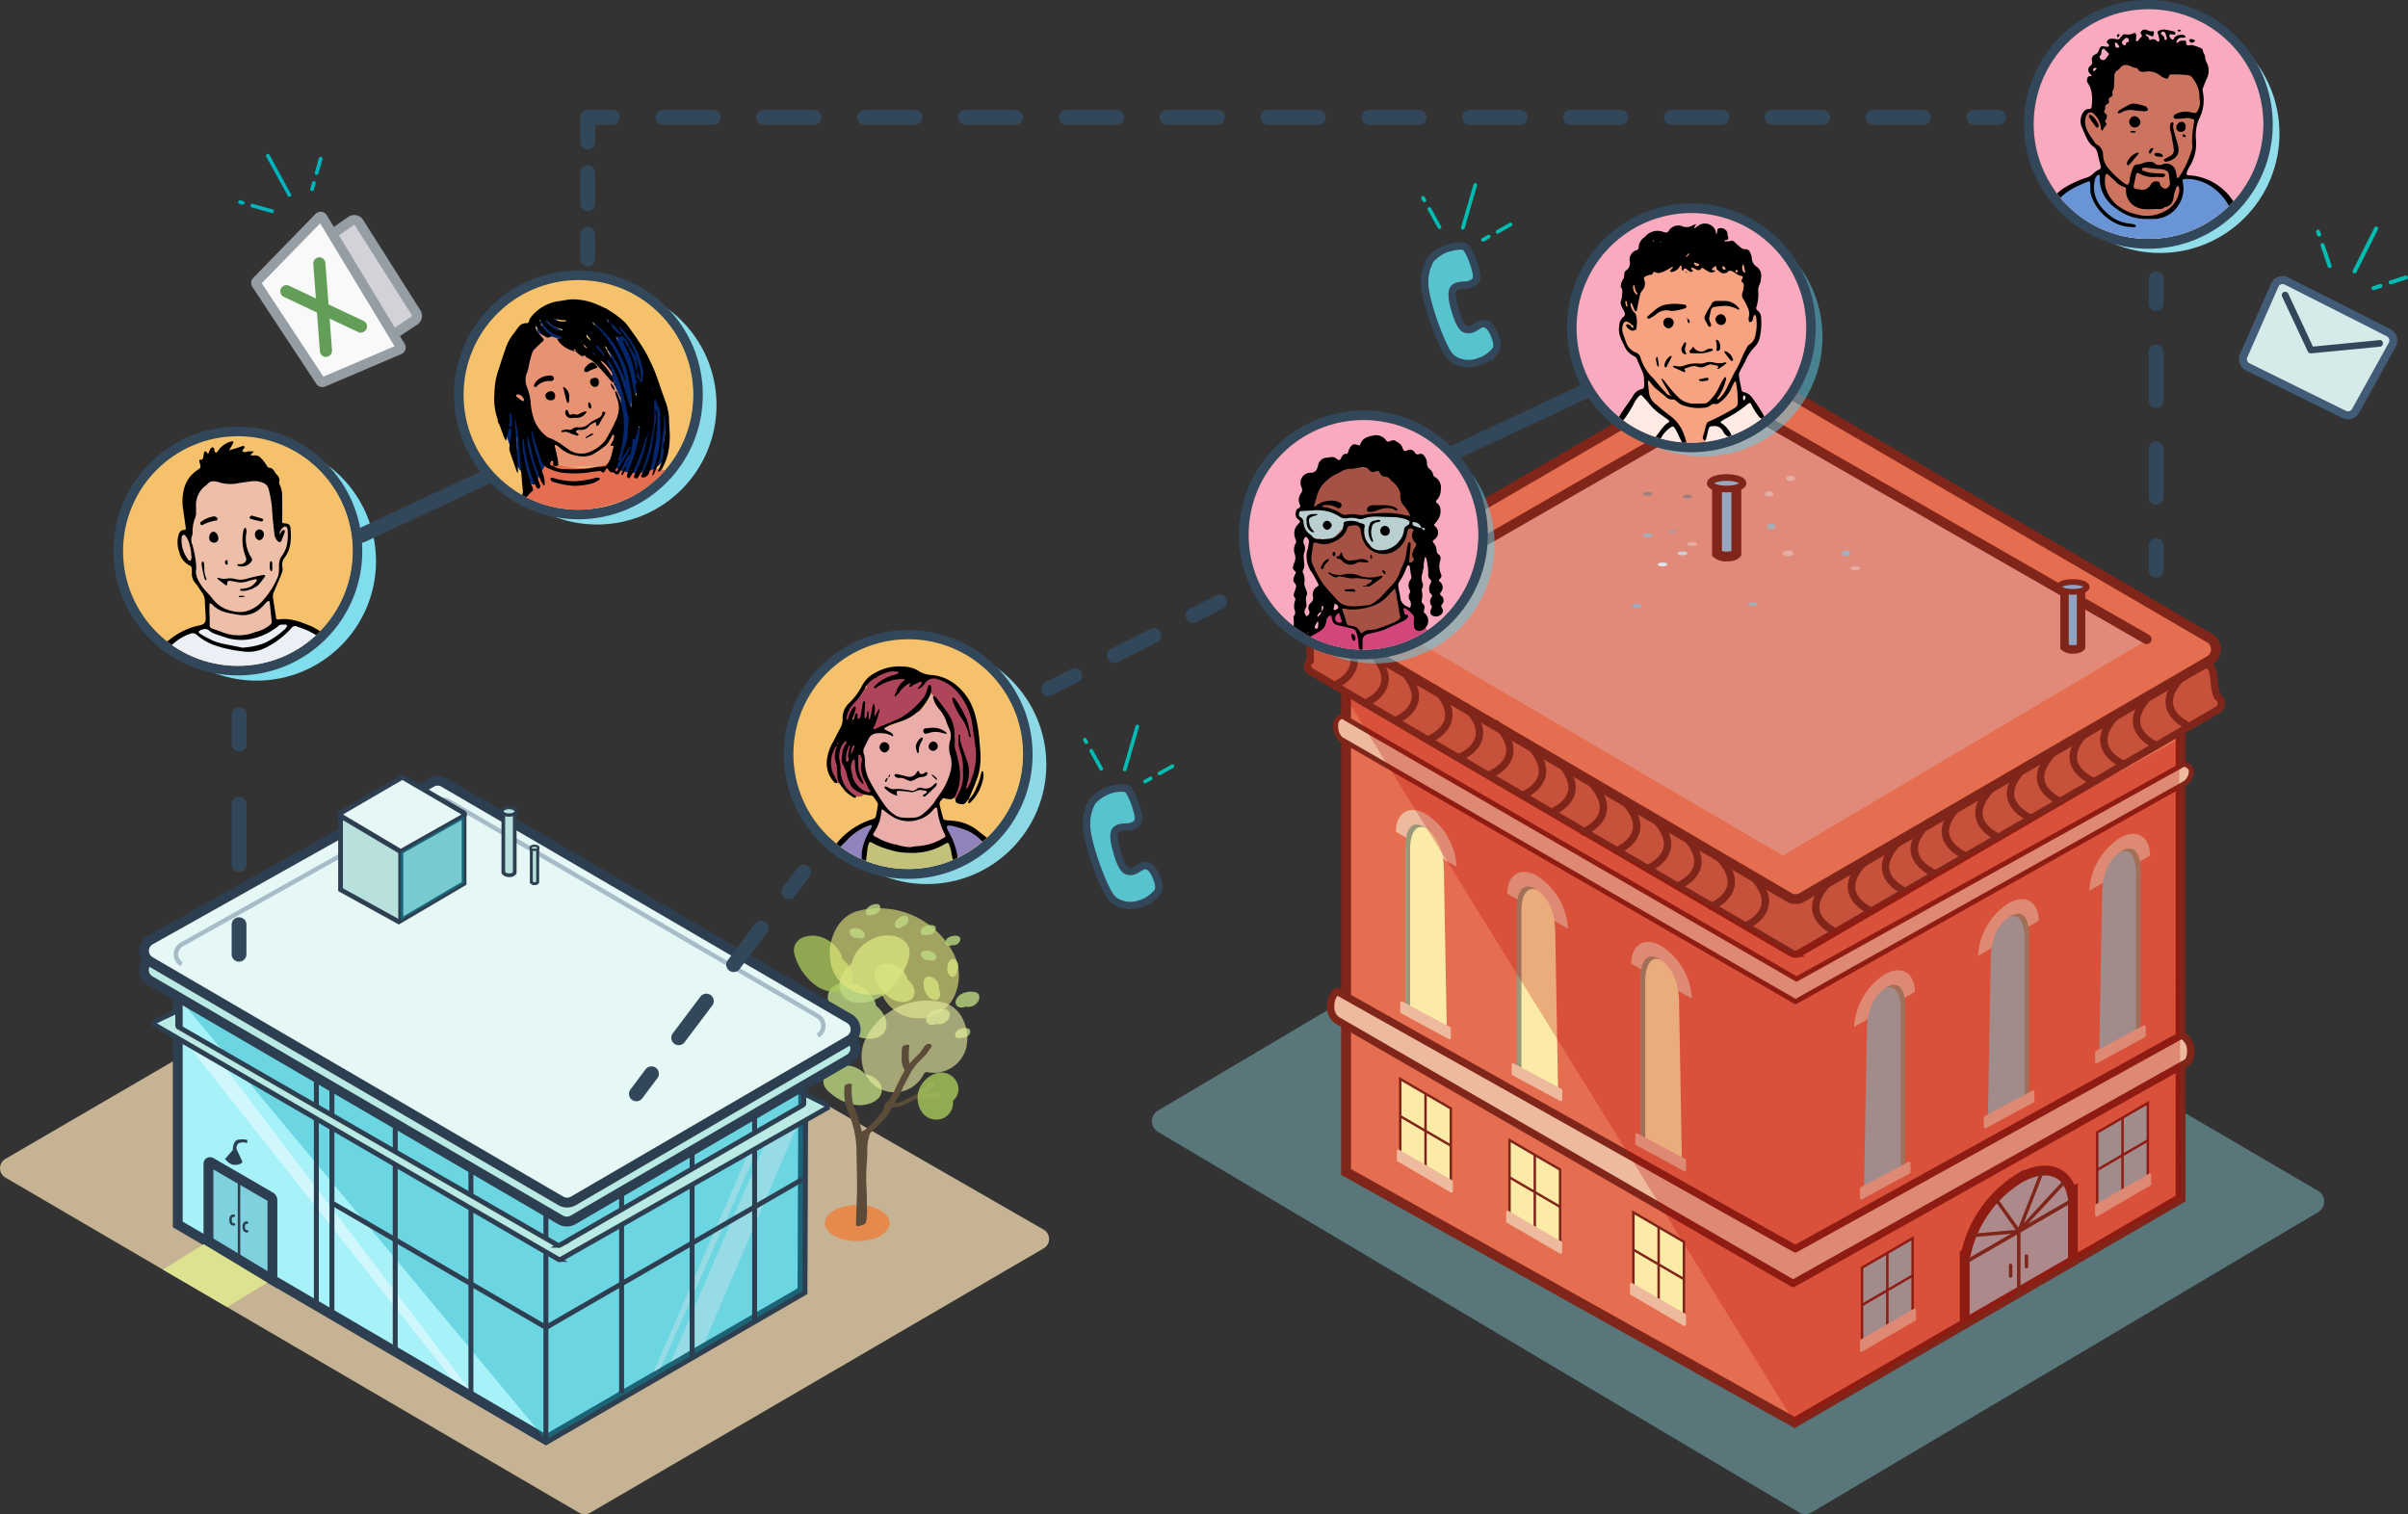 <svg xmlns="http://www.w3.org/2000/svg" viewBox="0 0 488.38 307.13" width="488.38" height="307.13">
    <rect x="0" y="0" width="488.38" height="307.13" fill="#333333" stroke="none"/>
    <defs>
        <style>
            .a,.az,.bp,.i,.u,.v{fill:none}.b{fill:#33475b}.i,.u{stroke:#2d3e50}.aj,.al,.ba,.bd,.bp,.i,.u,.v{stroke-miterlimit:10}.al,.bp{stroke-width:2px}.f{fill:#fff;opacity:.8}.h{fill:#00a4ba;opacity:.36}.j{fill:#c0dd83;opacity:.77}.o{fill:#2d3e50}.ba,.bd,.u{stroke-width:.5px}.az,.u{stroke-linecap:round}.v{stroke:#a7bbc9;stroke-width:.91px}.ad{fill:#5b4b39}.ah{fill:#00b3bc}.aj{fill:#57c3ce}.aj,.bp{stroke:#33475b}.aj,.az{stroke-width:1.5px}.ak{fill:#00bcb2}.al{fill:#e66e50}.al,.az,.ba,.bd{stroke:#7f2519}.az{stroke-linejoin:round}.av{fill:#edba9d}.aw,.bd{fill:#fceba7}.ax{fill:#9b9879}.ay,.ba{fill:#99bebf}.bb{fill:#7f2519}.bh{fill:#e5aca3}.bi{fill:#a4afba}.bk{fill:#a0807f}.bs{fill:#5ccfea;opacity:.51}.bv{fill:#f5c26b}.bw{fill:#eaf0f6}.cb{fill:#03266d}.cd{fill:#9184bc}.cg{fill:#af455b}.ci{fill:#f9aabe}.cr{fill:#ffebe3}
        </style>
        <clipPath id="a">
            <circle class="a" cx="48.25" cy="111.77" r="23.29"/>
        </clipPath>
        <clipPath id="b">
            <circle class="a" cx="117.31" cy="80.1" r="23.29"/>
        </clipPath>
        <clipPath id="c">
            <circle class="a" cx="184.2" cy="152.95" r="23.29"/>
        </clipPath>
        <clipPath id="d">
            <circle class="a" cx="435.75" cy="25.16" r="23.29"/>
        </clipPath>
        <clipPath id="e">
            <circle class="a" cx="276.53" cy="108.49" r="23.29"/>
        </clipPath>
        <clipPath id="f">
            <circle class="a" cx="343.04" cy="66.5" r="23.29"/>
        </clipPath>
    </defs>
    <path class="b" d="M119.2 54.05a1.5 1.5 0 0 1-1.5-1.5v-5a1.5 1.5 0 0 1 3 0v5a1.5 1.5 0 0 1-1.5 1.5zM119.2 42.8a1.5 1.5 0 0 1-1.5-1.5v-6.25a1.5 1.5 0 0 1 3 0v6.25a1.5 1.5 0 0 1-1.5 1.5zM119.2 30.3a1.5 1.5 0 0 1-1.5-1.5v-5a1.5 1.5 0 1 1 3 0v5a1.5 1.5 0 0 1-1.5 1.5z"/>
    <path d="M1.09 238.85l116.38 68a2.21 2.21 0 0 0 2.21 0l92-53.64a2.19 2.19 0 0 0 0-3.79L94.42 182a2.17 2.17 0 0 0-2.19 0L1.09 235.07a2.19 2.19 0 0 0 0 3.78z" fill="#fae0b5" opacity=".74"/>
    <path d="M234.86 229.58l130.06 77.21a2.41 2.41 0 0 0 2.47 0l102.77-60.93a2.5 2.5 0 0 0 0-4.3l-131-76.6a2.41 2.41 0 0 0-2.45 0l-101.85 60.3a2.51 2.51 0 0 0 0 4.32z" fill="#78afb5" opacity=".55"/>
    <path stroke-width="2" stroke-miterlimit="10" stroke="#2d3e50" fill="#a7f1f9" d="M36.05 195.5v52.86l74.67 43.68 52.04-30.14.19-53.02-51.81 30.41-75.09-43.79z"/>
    <path class="f" d="M136.02 276.25l19.22-44.41 6.54-3.72-18.79 43.94-6.97 4.19zM132.56 278.29l19.04-43.96 1.81-.81-19.37 43.87-1.48.9z"/>
    <path opacity=".47" fill="#fff" d="M95.31 281.94L45.3 216.09l-6.35-3.08 52.45 66.37 3.91 2.56z"/>
    <path class="h" d="M36.05 202.18l74.67 89.86 52.04-30.14.15-41.15-48.07 26.62-78.79-45.19z"/>
    <path class="i" d="M126.07 236.52v46.03M140.37 229.12v46.03M153.05 221.8v46.03"/>
    <path class="j" d="M177.87 204.17c-.06-.07-.11-.14-.17-.2l-.06-.12v-.11c-.45-2.11-3.08-4.32-5.67-4.44s-4.47 1.38-4 3.65a11.66 11.66 0 0 0 4.14 6.26c2 1.69 5.42 2 6.84.63s1.05-3.84-1.08-5.67z"/>
    <path d="M171 194.66c-.06-.07-.12-.13-.17-.2l-.06-.12a.38.38 0 0 1 0-.1c-.46-2.12-3.08-4.33-5.68-4.45s-4.47 1.39-4 3.65a11.6 11.6 0 0 0 4.13 6.26c2 1.69 5.42 2.06 6.85.63s1.09-3.86-1.07-5.67z" fill="#a9c959" opacity=".77"/>
    <path class="j" d="M172.57 195.56l.2-.24a.91.91 0 0 0 .07-.14v-.13c.54-2.53 3.68-5.17 6.78-5.31s5.35 1.65 4.77 4.36a13.88 13.88 0 0 1-4.94 7.49c-2.45 2-6.49 2.46-8.19.75s-1.26-4.62 1.31-6.78z"/>
    <path class="j" d="M184.13 198.72l-.12-.14a.59.59 0 0 0 0-.08.19.19 0 0 0 0-.07 4.46 4.46 0 0 0-3.87-3c-1.77-.08-3.06 1-2.72 2.5a7.91 7.91 0 0 0 2.82 4.27c1.39 1.16 3.7 1.41 4.68.43s.67-2.63-.79-3.91zM190.45 200.66a.29.29 0 0 1 0-.09 2.34 2.34 0 0 0-1.23-2.29c-.83-.41-1.67-.19-1.84.63a4.12 4.12 0 0 0 .46 2.66c.43.85 1.49 1.46 2.16 1.2s.9-1.2.45-2.11zM194.13 196.9a.15.15 0 0 0 0-.07 1.69 1.69 0 0 0-.1-1.86c-.42-.52-1-.63-1.39-.15a3 3 0 0 0-.51 1.87c0 .68.52 1.4 1 1.43s1.02-.5 1-1.22z"/>
    <path d="M174.23 184.72a17.07 17.07 0 0 1 19.17 8.69c2.1 4 1.1 9.72-2.9 12a8.14 8.14 0 0 1-11.32-3.08c-.06-.12-.19-.3-.31-.49l-.19-.11-.42-.08c-4.1.73-8.73-1.5-9.74-6.12-.97-4.41 1.2-9.76 5.71-10.81z" opacity=".62" fill="#e8e87e"/>
    <path class="j" d="M189.85 207.72H190a2.32 2.32 0 0 0 2.37-1.06c.47-.8.31-1.65-.49-1.88a4.21 4.21 0 0 0-2.69.27c-.88.36-1.56 1.38-1.35 2.07s1.08.98 2.01.6zM195 210.47h.11a1.48 1.48 0 0 0 1.51-.68c.31-.51.2-1.05-.31-1.2a2.69 2.69 0 0 0-1.72.17c-.56.23-1 .88-.86 1.33s.63.62 1.27.38zM188.6 194.77h-.12a1.49 1.49 0 0 1-1.51-.68c-.3-.51-.2-1.06.31-1.2a2.62 2.62 0 0 1 1.72.17c.57.23 1 .88.87 1.32s-.67.62-1.27.39zM188 189.59h.12a1.48 1.48 0 0 0 1.51-.68c.3-.51.2-1.06-.31-1.2a2.68 2.68 0 0 0-1.72.17c-.57.23-1 .88-.87 1.32s.64.63 1.27.39zM183 187.93h.05a1.5 1.5 0 0 0 1.16-1.19c.09-.59-.21-1.06-.74-1a2.62 2.62 0 0 0-1.53.79 1.31 1.31 0 0 0-.32 1.55c.38.33.94.29 1.38-.15zM175.66 217.91l-.2-.09-.1-.06-.06-.07a5.62 5.62 0 0 0-6.11-1.15c-2 .93-2.87 2.83-1.6 4.37a10 10 0 0 0 5.65 3.15c2.24.48 5-.58 5.49-2.23s-.73-3.39-3.07-3.92zM174.1 190.23h-.1a1.49 1.49 0 0 1-1.51-.68c-.3-.51-.2-1.06.31-1.2a2.62 2.62 0 0 1 1.72.17c.56.23 1 .88.86 1.32s-.69.64-1.28.39zM177 185.49h.11a1.51 1.51 0 0 0 1.36-1c.19-.56 0-1.08-.54-1.12a2.7 2.7 0 0 0-1.66.5 1.3 1.3 0 0 0-.59 1.46c.24.44.79.51 1.32.16zM195.78 204.2h.22a2.34 2.34 0 0 0 2.37-1.06c.47-.8.31-1.66-.49-1.88a4.13 4.13 0 0 0-2.69.26c-.88.37-1.56 1.38-1.35 2.07s1.01.99 1.94.61zM193 191.72h.11a1.48 1.48 0 0 0 1.49-.67c.3-.5.2-1-.31-1.18a2.6 2.6 0 0 0-1.69.17c-.55.23-1 .86-.85 1.3s.7.66 1.25.38z"/>
    <path d="M30.35 198.86l83.34 48.58a2.54 2.54 0 0 0 2.53 0l56-32.62a2.51 2.51 0 0 0 0-4.34L90 162.56a2.49 2.49 0 0 0-2.49 0l-57.07 32a2.51 2.51 0 0 0-.09 4.3z" fill="#b9eae4" stroke-width="2" stroke-miterlimit="10" stroke="#2d3e50"/>
    <path d="M30.41 195l83.34 48.59a2.54 2.54 0 0 0 2.53 0l56-32.62a2.51 2.51 0 0 0 0-4.34L90 158.69a2.49 2.49 0 0 0-2.49 0l-57.07 32a2.51 2.51 0 0 0-.03 4.31z" fill="#e5f8f6" stroke-width="2" stroke-miterlimit="10" stroke="#2d3e50"/>
    <path class="o" d="M63.66 218.56h1v46.03h-1z"/>
    <path class="b" d="M212.7 141.2a1.5 1.5 0 0 1-.68-2.84l5.35-2.72a1.5 1.5 0 0 1 1.36 2.67l-5.35 2.69a1.52 1.52 0 0 1-.68.2zM226 134.43a1.5 1.5 0 0 1-.68-2.84l8-4a1.5 1.5 0 1 1 1.36 2.68l-8 4.05a1.51 1.51 0 0 1-.68.11zM241.93 126.34a1.51 1.51 0 0 1-.68-2.84l5.35-2.72a1.5 1.5 0 1 1 1.36 2.67l-5.35 2.72a1.52 1.52 0 0 1-.68.17z"/>
    <path class="o" d="M66.82 220.75h1v46.03h-1zM79.66 227.59h1v46.03h-1zM95.01 237h1v46.03h-1zM110.22 246.01h1v46.03h-1z"/>
    <path class="o" d="M67.07 244.436l.503-.864 43.4 25.249-.504.864z"/>
    <path class="o" d="M110.46 268.843l52.125-30.118.5.865-52.124 30.119z"/>
    <path fill="#dce28f" d="M42.27 251.78l-9.22 5.74 12.99 7.59 9.21-5.56-12.98-7.77z"/>
    <path d="M36.05 205l-4.62 2.19a.41.41 0 0 0 0 .73l81.86 47.53a.4.4 0 0 0 .41 0l53.91-30.63a.42.42 0 0 0 0-.73l-4-2a.4.4 0 0 0-.59.35v1.38a.4.4 0 0 1-.2.34l-49.31 28.41a.43.43 0 0 1-.41 0l-76.84-44.23a.4.4 0 0 1-.21-.35v-3z" fill="#b9eae4" stroke-miterlimit="10" stroke="#2d3e50"/>
    <path d="M42.28 251.78v-15.73a.33.33 0 0 1 .49-.29l12.09 7a.81.81 0 0 1 .39.69v16.15z" fill="#7fd1de" stroke-width="2" stroke-miterlimit="10" stroke="#2d3e50"/>
    <path d="M191.31 203.36a13.9 13.9 0 0 0-15.7 7.24c-1.71 3.34-.9 8.11 2.38 10a6.6 6.6 0 0 0 9.27-2.58 4.24 4.24 0 0 1 .26-.4l.15-.1.34-.06a6.8 6.8 0 0 0 8-5.1c.77-3.67-1.01-8.13-4.7-9z" fill="#ebeda2" opacity=".62"/>
    <path stroke-width=".5" fill="#2d3e50" stroke-miterlimit="10" stroke="#2d3e50" d="M48.48 239.09v16.53"/>
    <path class="u" d="M47.43 246.6s-.68-.18-.68.85.71.9.71.9M50.11 248s-.68-.18-.68.85.71.9.71.9"/>
    <path class="o" d="M50.14 231.22a4.57 4.57 0 0 0-2.06 0c-.87.44-.87 2-.87 2h.69s0-1.09.59-1.36a2.47 2.47 0 0 1 1.65 0z"/>
    <path class="v" d="M165.86 210.06a2.29 2.29 0 0 0 0-3.95L91 162.53a2.25 2.25 0 0 0-2.26 0l-51.88 29.04M36.86 191.57a2.29 2.29 0 0 0 0 4"/>
    <path class="o" d="M47.77 232.63l-2.14 2.46s.93 1.12 1.71 1.18c1.47.12 1.85-.58 1.85-.58z"/>
    <path stroke-width=".96" fill="#b8e0dc" stroke-miterlimit="10" stroke="#2d3e50" d="M69.07 165.62v14.84l11.81 6.51 13.24-7.79v-13.56H69.07z"/>
    <path d="M69.17 165.55l11.9 7.07a.43.43 0 0 0 .41 0L94 165.55a.4.4 0 0 0 0-.7l-12.2-7.11a.38.38 0 0 0-.41 0l-12.22 7.11a.41.41 0 0 0 0 .7z" fill="#e5f8f6" stroke-miterlimit="10" stroke="#2d3e50"/>
    <path class="o" d="M81.28 187.1a.5.5 0 0 1-.5-.5v-13.86a.5.5 0 0 1 .5-.5.5.5 0 0 1 .5.5v13.86a.5.5 0 0 1-.5.5z"/>
    <path d="M102.08 164.79V177a1.39 1.39 0 0 0 1.23.52 1.16 1.16 0 0 0 1.09-.49v-12.24z" stroke-width=".74" fill="#b8e0dc" stroke-miterlimit="10" stroke="#2d3e50"/>
    <ellipse cx="103.24" cy="164.56" rx="1.44" ry=".76" stroke-width=".67" fill="#b8e0dc" stroke-miterlimit="10" stroke="#2d3e50"/>
    <path d="M107.76 172.1v6.84a.76.76 0 0 0 .68.29c.48 0 .61-.27.61-.27v-6.86z" stroke-width=".6" fill="#b8e0dc" stroke-miterlimit="10" stroke="#2d3e50"/>
    <ellipse cx="108.4" cy="171.96" rx=".81" ry=".42" stroke-width=".45" fill="#b8e0dc" stroke-miterlimit="10" stroke="#2d3e50"/>
    <ellipse cx="173.86" cy="248.08" rx="6.56" ry="3.68" fill="#e58a4c"/>
    <path class="ad" d="M171.31 220.24a10.5 10.5 0 0 0 .77 5.52 19.69 19.69 0 0 1 1.61 7c.05 2.69.13 5.37.13 8.06s-.2 5.11-.2 7.68c0 .41 1.44.15 1.44-.39 0-2.51.21-5 .21-7.51s0-5.27-.12-7.9a12.8 12.8 0 0 0-.37-3.26 36.05 36.05 0 0 0-1-3.51 10.74 10.74 0 0 1-1-5.84c.1-.51-1.35-.27-1.45.2z"/>
    <path class="ad" d="M175.21 230.83c0-.33.33-.45.58-.61a5.35 5.35 0 0 0 1-.66c.56-.56 1.15-1.09 1.73-1.64a16.29 16.29 0 0 0 1.47-1.74 5 5 0 0 0 .91-2.19c.08-.36-.42-.5-.68-.48a.83.83 0 0 0-.79.59 6.19 6.19 0 0 1-.3 1 3 3 0 0 1-.62.9c-.25.29-.44.62-.68.92s-.54.53-.81.79l-.92.86-.44.41a.9.9 0 0 1-.29.2c-.63.37-1.61.85-1.6 1.72s1.48.55 1.47-.11z"/>
    <path class="ad" d="M180.47 224.32a1.75 1.75 0 0 0 1.09-.85c.3-.47.61-1 .87-1.46s.63-1.25.92-1.88.68-1.26 1-1.9a11.38 11.38 0 0 1 2.21-3.07c.43-.44.88-.85 1.28-1.3s.61-1 1-1.4a.41.41 0 0 0-.19-.69 1 1 0 0 0-1 .28 14.4 14.4 0 0 0-.89 1.27 15.15 15.15 0 0 1-1.12 1.15 13.94 13.94 0 0 0-2.22 2.75c-.63 1.08-1.16 2.21-1.7 3.33a11.36 11.36 0 0 1-.83 1.63 5.34 5.34 0 0 0-.43.69c-.05.1-.1.2-.16.3s-.22.21-.06.18c-.28.05-.68.35-.59.68s.57.34.85.29z"/>
    <path class="ad" d="M181.14 224.55l.08-.05-.55.18c.37 0 .74-.11 1.11-.15a5.58 5.58 0 0 0 1.39-.36c.83-.33 1.62-.74 2.41-1.14a7.74 7.74 0 0 0 2.28-1.4 11.11 11.11 0 0 0 1.81-1.75c.17-.29-.15-.43-.4-.45a1.16 1.16 0 0 0-1 .4c-.37.64-1.11 1-1.61 1.54a9.14 9.14 0 0 1-2.2 1.29 9.73 9.73 0 0 1-1 .45 11.4 11.4 0 0 1-1.13.5 11 11 0 0 1-1.15.17l-.29.07s.36 0 0 0a1.42 1.42 0 0 0-.72.25c-.2.16-.41.41-.12.59a1.09 1.09 0 0 0 1-.13z"/>
    <path class="ad" d="M186.43 222.79c.78 0 1.58.05 2.36 0a3.53 3.53 0 0 0 2.06-.7.38.38 0 0 0-.18-.65 1.1 1.1 0 0 0-1 .28c.08-.06.08-.08 0 0s.11-.06 0 0h-.07.08l-.34.09h-.1.07-.15a2.56 2.56 0 0 1-.47 0H187a1 1 0 0 0-.95.43c-.15.3.13.55.43.55zM183 212.36a1.81 1.81 0 0 0-.08.51 3.29 3.29 0 0 1-.05.54v1.29a4 4 0 0 0 .11 1.2c.05.18.11.36.17.53s.2.36.28.55.6.17.81.11.75-.25.64-.49-.19-.35-.26-.53a4 4 0 0 1-.19-.55 3.84 3.84 0 0 1-.11-1.12v-1.2c0-.2.06-.39.07-.58a1 1 0 0 1 0-.25 1.42 1.42 0 0 1 .07-.22c.1-.44-1.34-.22-1.44.21zM175.09 229.88a9.5 9.5 0 0 0-.64 3.55c0 1.6-.12 3.19-.21 4.78s.14 3.38.14 5.07v2.91a5.51 5.51 0 0 1-.28 2.18c-.15.25 1.2.16 1.44-.23a4.17 4.17 0 0 0 .28-1.54c.09-.92 0-1.89 0-2.81 0-1.78-.15-3.55-.14-5.33 0-1.58.22-3.16.22-4.73a11 11 0 0 1 .61-4.08c.13-.34-1.28-.18-1.43.23z"/>
    <path class="b" d="M291.45 94.92a1.5 1.5 0 0 1-.64-2.85l29.57-13.84a1.5 1.5 0 1 1 1.27 2.71l-29.57 13.84a1.41 1.41 0 0 1-.63.14z"/>
    <path d="M194.26 220a3.51 3.51 0 0 0-4.25-2.34 5.57 5.57 0 0 0-3.63 3.37 5.12 5.12 0 0 0 .51 4.42 3.56 3.56 0 0 0 4.72 1.21 3.51 3.51 0 0 0 1.67-3.4 3.07 3.07 0 0 0 .98-3.26z" fill="#adce5d" opacity=".77"/>
    <path d="M67.83 48.41L78.93 67a1.12 1.12 0 0 0 1.59.36L84.09 65a1.11 1.11 0 0 0 .33-1.53L72.8 45.14a1.13 1.13 0 0 0-1.59-.33l-3 2.1a1.12 1.12 0 0 0-.38 1.5z" stroke="#959ea5" fill="#d3d2d8" stroke-width="2" stroke-miterlimit="10"/>
    <path d="M52 57.61l13 19.71a.47.47 0 0 0 .56.17L81 70.9a.44.44 0 0 0 .21-.64L65.42 44.17a.45.45 0 0 0-.71-.08l-12.66 13a.45.45 0 0 0-.05.52z" fill="#f9f9f9" stroke="#959ea5" stroke-width="2" stroke-miterlimit="10"/>
    <path class="ah" d="M59 39.76a.32.32 0 0 1-.12.11.38.38 0 0 1-.52-.15L54 31.79a.38.38 0 0 1 .67-.37L59 39.36a.36.36 0 0 1 0 .4zM55.49 43.06a.39.39 0 0 1-.41.14l-4-1.13a.37.37 0 1 1 .2-.72l4 1.12a.38.38 0 0 1 .26.47.34.34 0 0 1-.05.12zM49.54 41.38a.37.37 0 0 1-.4.14l-.58-.16a.38.38 0 0 1 .21-.73l.57.16a.38.38 0 0 1 .26.47.34.34 0 0 1-.06.12zM63.6 38.59a.37.37 0 0 1-.4.14.38.38 0 0 1-.27-.47L63.3 37a.38.38 0 0 1 .47-.26.37.37 0 0 1 .26.46l-.37 1.3a.34.34 0 0 1-.06.09zM64.52 35.34a.38.38 0 0 1-.67-.32l.82-2.92a.38.38 0 0 1 .47-.26.37.37 0 0 1 .26.46l-.82 2.92a.23.23 0 0 1-.06.12z"/>
    <path d="M66.06 72.4a1.26 1.26 0 0 1-1.18-1.15l-.59-7.86-6.72-3.17a1.25 1.25 0 0 1-.6-1.66 1.27 1.27 0 0 1 1.2-.72 1.21 1.21 0 0 1 .46.12l5.44 2.57-.53-7a1.25 1.25 0 0 1 1.15-1.34h.16A1.26 1.26 0 0 1 66 53.38l.63 8.37 7.09 3.34a1.25 1.25 0 0 1-.6 2.38 1 1 0 0 1-.46-.11l-5.81-2.74.49 6.44a1.27 1.27 0 0 1-1.16 1.34z" fill="#639e59"/>
    <path class="aj" d="M228.42 159.91c1 .34 2.65 5.23 2.48 6.31s-1.28 1.36-1.83 1.48-2.35-.1-2.91.87.06 3.15.5 4.69 1.17 3.12 1.89 3.37c1.51.54 2.31-.72 3.34-1 1.34-.41 2.21 1.23 2.63 2.27.72 1.78.58 2.59.16 3.15a7.33 7.33 0 0 1-3.64 2.34c-1.67.59-4.42.3-5.76-1.48-1.72-2.28-4.94-11.32-4.91-14.52a9 9 0 0 1 1.19-4.85 8.56 8.56 0 0 1 3.09-2.15 7.54 7.54 0 0 1 3.77-.48z"/>
    <path class="ak" d="M228.18 156.45a.43.43 0 0 1-.16 0 .38.38 0 0 1-.26-.47l2.53-8.71a.37.37 0 0 1 .47-.25.38.38 0 0 1 .25.47l-2.52 8.7a.42.42 0 0 1-.31.26zM223.39 156.31a.36.36 0 0 1-.38-.19l-2-3.61a.38.38 0 1 1 .66-.37l2 3.61a.39.39 0 0 1-.15.52zM220.38 150.92a.39.39 0 0 1-.39-.19l-.29-.52a.39.39 0 0 1 .15-.52.37.37 0 0 1 .51.15l.29.52a.37.37 0 0 1-.14.51zM232.29 158.9a.38.38 0 0 1-.25-.7l1.18-.66a.38.38 0 0 1 .37.66l-1.18.66zM235.23 157.26a.39.39 0 0 1-.39-.19.38.38 0 0 1 .15-.52l2.65-1.48a.38.38 0 0 1 .37.66l-2.65 1.48a.35.35 0 0 1-.13.05z"/>
    <path class="al" d="M364.53 190.09l77.72-45.53v98.55l-78.28 45.42L273 237.71V137l91.53 53.09z"/>
    <path d="M448.23 135.18l-96.14-56a1.54 1.54 0 0 0-1.55 0l-84.47 49.2c-.56 1.27-.31 5.62-.31 5.62-1 .89-.71 1.74.3 2.33l97.33 57a1.54 1.54 0 0 0 1.54 0L449.77 144a1.54 1.54 0 0 0 0-2.65c-.89-1.68-.52-5.58-1.54-6.17z" fill="#c6523c" stroke="#7f2519" stroke-width="1.5" stroke-miterlimit="10"/>
    <path class="al" d="M267.71 126.3l95.11 55.7a2.65 2.65 0 0 0 2.68 0l82.61-48a2.65 2.65 0 0 0 0-4.58l-95.46-55.6a2.66 2.66 0 0 0-2.67 0l-82.26 47.91a2.65 2.65 0 0 0-.01 4.57z"/>
    <path fill="#e28a79" d="M276.69 123.86l84.89 49.67 74.17-43.88-84.44-49.22-74.62 43.43z"/>
    <path stroke-linejoin="round" stroke="#7f2519" stroke-linecap="round" stroke-width="2" fill="none" d="M276.69 123.79l74.12-42.66 84.56 48.52"/>
    <path d="M271.27 201.12s-1.4.46-1.4 3.11a3.27 3.27 0 0 0 1.28 2.69l92.52 53.41 80.06-44.92a4.26 4.26 0 0 0 .57-2.65 3.41 3.41 0 0 0-1.83-2.82l-78.35 43.36z" fill="#edba9d" stroke-linejoin="round" stroke="#7f2519" stroke-width="1.5" stroke-linecap="round"/>
    <path d="M272.22 145.28a1.78 1.78 0 0 0-1.31 2c0 2.18 1.26 2.77 1.26 2.77l92 53.13 79-44.32a3 3 0 0 0 1.26-2.48c0-1-1.45-1.42-1.45-1.42l-78.62 43.62z" fill="#edba9d" stroke-linejoin="round" stroke="#7f2519" stroke-linecap="round"/>
    <path d="M348.23 98.28v14a2.85 2.85 0 0 0 2.09.59c1.42 0 1.84-.56 1.84-.56v-14z" fill="#97a8bf" stroke="#7f2519" stroke-width="2" stroke-miterlimit="10"/>
    <ellipse cx="350.19" cy="98.02" rx="3.32" ry="1.17" stroke-width="1.35" fill="#97a8bf" stroke="#7f2519" stroke-miterlimit="10"/>
    <path d="M418.72 119.28v11.93a2.4 2.4 0 0 0 1.78.51c1.22 0 1.57-.48 1.57-.48v-12z" stroke-width="1.71" fill="#90a3c4" stroke="#7f2519" stroke-miterlimit="10"/>
    <ellipse cx="420.39" cy="119.05" rx="2.83" ry="1" stroke-width="1.16" fill="#90a3c4" stroke="#7f2519" stroke-miterlimit="10"/>
    <path class="av" d="M289.27 165.15c-3.39-2-6.15-.38-6.15 3.55l12.31 7.1a13.59 13.59 0 0 0-6.16-10.65z"/>
    <path class="aw" d="M293.42 208.62l-8.29-4.62v-32.58s0-5.81 3.85-3.57 3.85 8.08 3.85 8.08z"/>
    <path class="ax" d="M286 204.5v-32.67s0-5.08 3.13-3.91a2 2 0 0 0-.24-.16c-3.88-2.25-3.84 3.57-3.84 3.57V204z"/>
    <path class="av" d="M284.41 203.14l9.69 5.18a.27.27 0 0 1 .15.25v1.94a.28.28 0 0 1-.42.25l-9.69-5.24a.29.29 0 0 1-.15-.25v-1.89a.28.28 0 0 1 .42-.24zM311.85 177.71c-3.4-2-6.15-.38-6.15 3.55l12.3 7.1a13.58 13.58 0 0 0-6.15-10.65z"/>
    <path class="aw" d="M316 221.18l-8.28-4.64V184s0-5.81 3.84-3.57 3.86 8.08 3.86 8.08z"/>
    <path class="ax" d="M308.57 217.06v-32.67s0-5.08 3.13-3.91l-.24-.17c-3.89-2.24-3.85 3.58-3.85 3.58v32.67z"/>
    <path class="av" d="M307 215.7l9.7 5.18a.27.27 0 0 1 .15.24v1.95a.28.28 0 0 1-.42.25l-9.69-5.24a.29.29 0 0 1-.15-.25v-1.89a.27.27 0 0 1 .41-.24zM337 191.91c-3.4-2-6.15-.37-6.15 3.55l12.3 7.11a13.58 13.58 0 0 0-6.15-10.66z"/>
    <path class="aw" d="M341.11 235.38l-8.28-4.64v-32.55s0-5.82 3.84-3.57 3.86 8.07 3.86 8.07z"/>
    <path class="ax" d="M333.69 231.26v-32.67s0-5.07 3.13-3.91l-.24-.16c-3.89-2.24-3.85 3.57-3.85 3.57v32.67z"/>
    <path class="av" d="M332.1 229.9l9.7 5.18a.28.28 0 0 1 .15.25v1.95a.29.29 0 0 1-.42.25l-9.69-5.25a.28.28 0 0 1-.15-.25v-1.88a.28.28 0 0 1 .41-.25zM429.9 170c3.4-2 6.15-.37 6.15 3.55l-12.3 7.11A13.58 13.58 0 0 1 429.9 170z"/>
    <path class="ay" d="M425.76 213.49l8.28-4.65v-32.55s0-5.82-3.84-3.57-3.86 8.07-3.86 8.07z"/>
    <path class="ax" d="M433.19 209.36v-32.67s0-5.07-3.14-3.91l.25-.16c3.88-2.24 3.84 3.57 3.84 3.57v32.67z"/>
    <path class="av" d="M434.77 208l-9.7 5.18a.29.29 0 0 0-.15.25v1.95a.29.29 0 0 0 .42.25l9.7-5.25a.28.28 0 0 0 .15-.25v-1.88a.29.29 0 0 0-.42-.25zM407.32 183.23c3.4-2 6.16-.37 6.16 3.55l-12.31 7.1a13.61 13.61 0 0 1 6.15-10.65z"/>
    <path class="ay" d="M403.18 226.7l8.29-4.64v-32.55s0-5.82-3.85-3.58-3.86 8.08-3.86 8.08z"/>
    <path class="ax" d="M410.61 222.58v-32.67s0-5.08-3.13-3.91c.08-.05.15-.11.24-.16 3.88-2.25 3.84 3.57 3.84 3.57v32.67z"/>
    <path class="av" d="M412.19 221.22l-9.69 5.18a.26.26 0 0 0-.15.25v1.94a.28.28 0 0 0 .41.25l9.7-5.24a.29.29 0 0 0 .15-.25v-1.88a.28.28 0 0 0-.42-.25zM382.2 197.66c3.4-2 6.16-.37 6.16 3.55l-12.31 7.1a13.61 13.61 0 0 1 6.15-10.65z"/>
    <path class="ay" d="M378.06 241.13l8.29-4.64v-32.55s0-5.82-3.85-3.58-3.85 8.08-3.85 8.08z"/>
    <path class="ax" d="M385.49 237v-32.66s0-5.08-3.13-3.91c.08-.05.15-.11.24-.16 3.88-2.25 3.84 3.57 3.84 3.57v32.67z"/>
    <path class="av" d="M387.07 235.65l-9.69 5.18a.26.26 0 0 0-.15.25V243a.28.28 0 0 0 .41.25l9.7-5.24a.29.29 0 0 0 .15-.25v-1.86a.28.28 0 0 0-.42-.25z"/>
    <path class="az" d="M271.8 128.7s3.3 3 2.8 6-4 4.33-4 4.33M278.07 132.32s3.29 3 2.8 6-4 4.33-4 4.33M284.22 135.84s3.29 3 2.79 6-4 4.33-4 4.33M291 139.65s3.3 3 2.8 6-4 4.33-4 4.33M297.23 143.27s3.3 3 2.8 6-4 4.33-4 4.33M303.38 146.79s3.3 3 2.8 6-4 4.33-4 4.33M310 151s3.29 3 2.8 6-4 4.33-4 4.33M316 154.35s3.3 3 2.8 6-4 4.33-4 4.33M322.36 158.41s3.3 3 2.8 6-4 4.33-4 4.33M329.11 162.21s3.3 3 2.8 6-4 4.33-4 4.33M335.37 165.83s3.3 3 2.8 6-4 4.33-4 4.33M341.52 169.35s3.3 3 2.8 6-4 4.33-4 4.33M348.29 173.53s3.3 3 2.8 6-4 4.33-4 4.33M355.21 177.47s3.29 3 2.79 6-4 4.33-4 4.33M429.59 144.75s-3.33 3-2.87 5.92 3.95 4.38 3.95 4.38M436.23 140.86s-3.34 3-2.88 5.93 3.95 4.38 3.95 4.38M442.87 137s-3.34 3-2.88 5.92 3.95 4.38 3.95 4.38M423.4 148.18s-3.34 3-2.88 5.93 4 4.38 4 4.38M416.78 152.28s-3.34 3-2.88 5.93 4 4.38 4 4.38M410.67 155.58s-3.33 3-2.87 5.93 3.95 4.38 3.95 4.38M404.27 159.56s-3.34 3-2.88 5.92 3.95 4.38 3.95 4.38M397.47 163.28s-3.34 3-2.88 5.92 4 4.38 4 4.38M391.16 166.82s-3.34 3-2.88 5.92 4 4.38 4 4.38M385.32 170.49s-3.33 3-2.87 5.93 3.95 4.38 3.95 4.38M378.43 174.49s-3.34 3-2.88 5.93 3.95 4.38 3.95 4.38M371.18 178.67s-3.34 3-2.88 5.93 3.95 4.38 3.95 4.38"/>
    <path class="ba" d="M387.91 251.15v15.13l-10.26 5.98v-15.13l10.26-5.98z"/>
    <path class="bb" d="M377.522 264.498l10.252-5.983.252.431-10.252 5.984z"/>
    <path stroke="#7f2519" stroke-width=".5" stroke-miterlimit="10" fill="none" d="M382.78 254.14v15.13"/>
    <path class="av" d="M388.12 265.49l-10.72 6.21a.28.28 0 0 0-.17.25v1.95a.32.32 0 0 0 .47.25l10.72-6.28a.26.26 0 0 0 .17-.24v-1.89a.32.32 0 0 0-.47-.25z"/>
    <path class="ba" d="M435.61 223.72v15.13l-10.26 5.98V229.7l10.26-5.98z"/>
    <path class="bb" d="M425.227 237.082l10.251-5.983.253.432-10.252 5.983z"/>
    <path class="bb" d="M430.23 226.71h.5v15.13h-.5z"/>
    <path class="av" d="M435.82 238.07l-10.73 6.2a.3.3 0 0 0-.17.25v1.95a.32.32 0 0 0 .47.25l10.73-6.27a.3.3 0 0 0 .17-.25v-1.89a.31.31 0 0 0-.47-.24z"/>
    <path class="bd" d="M283.99 218.85v15.14l10.26 5.97v-15.13l-10.26-5.98z"/>
    <path class="bb" d="M283.855 226.615l.251-.432 10.257 5.974-.251.432z"/>
    <path class="bb" d="M288.87 221.84h.5v15.13h-.5z"/>
    <path class="av" d="M283.78 233.2l10.73 6.2a.28.28 0 0 1 .16.25v1.95a.32.32 0 0 1-.47.25l-10.72-6.27a.28.28 0 0 1-.17-.25v-1.88a.32.32 0 0 1 .47-.25z"/>
    <path class="bd" d="M306.15 231.26v15.14l10.26 5.97v-15.13l-10.26-5.98z"/>
    <path class="bb" d="M306.012 239.023l.251-.432 10.257 5.974-.251.432z"/>
    <path class="bb" d="M311.03 234.25h.5v15.13h-.5z"/>
    <path class="av" d="M305.93 245.61l10.73 6.2a.3.3 0 0 1 .17.25V254a.32.32 0 0 1-.47.25L305.63 248a.28.28 0 0 1-.16-.25v-1.88a.31.31 0 0 1 .46-.26z"/>
    <path class="bd" d="M331.27 245.91v15.14l10.26 5.98v-15.14l-10.26-5.98z"/>
    <path class="bb" d="M331.144 253.7l.252-.432 10.257 5.975-.252.432z"/>
    <path class="bb" d="M336.15 248.9h.5v15.13h-.5z"/>
    <path class="av" d="M331.05 260.26l10.73 6.21a.28.28 0 0 1 .17.25v1.94a.32.32 0 0 1-.47.25l-10.73-6.27a.28.28 0 0 1-.17-.25v-1.88a.32.32 0 0 1 .47-.25z"/>
    <path d="M420.15 241.88c-1.09-4.52-5.46-5.85-10.7-2.82a24 24 0 0 0-10.71 15.18l-.27.16v14l21.95-12.68v-14z" fill="#aababf" stroke="#7f2519" stroke-linecap="round" stroke-width="2" stroke-miterlimit="10"/>
    <path fill="#b70400" opacity=".27" d="M272.77 141.21l91.2 147.32 78.28-45.42-.31-93.21-78.55 43.45-90.62-52.14z"/>
    <path class="bb" d="M407.79 259.16a.35.35 0 0 1-.35-.35v-2.16a.35.35 0 0 1 .35-.35.35.35 0 0 1 .35.35v2.16a.35.35 0 0 1-.35.35zM411 257.28a.35.35 0 0 1-.35-.35v-2.16a.35.35 0 0 1 .35-.35.35.35 0 0 1 .35.35v2.16a.35.35 0 0 1-.35.35z"/>
    <path class="bb" d="M420.26 243.45a.34.34 0 0 0-.47-.13l-8.52 4.92 7.61-8.22a.36.36 0 0 0 0-.5.35.35 0 0 0-.49 0l-7.93 8.56 4-10.19a.36.36 0 0 0-.2-.46.35.35 0 0 0-.45.2L409.36 249l-4.28-6a.35.35 0 1 0-.57.41l4.3 6.05-8.86.8a.34.34 0 0 0-.32.38.36.36 0 0 0 .35.32l7.88-.7-9.13 5.27a.35.35 0 0 0-.12.48.34.34 0 0 0 .3.17.33.33 0 0 0 .17 0l10-5.77v12.58h.71v-13l10.33-6a.35.35 0 0 0 .14-.54z"/>
    <path d="M461.34 57.87l-6.29 14.27a1.75 1.75 0 0 0 .83 2.28l19.55 9.64a1.76 1.76 0 0 0 2.32-.72l7.44-13.43a1.77 1.77 0 0 0-.75-2.43L463.74 57a1.74 1.74 0 0 0-2.4.87z" fill="#d6eaea" stroke="#425b76" stroke-width="1.62" stroke-linejoin="round" stroke-linecap="round"/>
    <path class="b" d="M482.47 69l-13.37 1.3-5-10.73a.69.69 0 1 0-1.25.59l5.23 11.17a.6.6 0 0 0 .22.25h.07a.66.66 0 0 0 .31.09.27.27 0 0 0 .09 0l13.85-1.34a.69.69 0 1 0-.13-1.37z"/>
    <path class="ak" d="M477.53 55.44a.33.33 0 0 1-.17 0 .42.42 0 0 1-.19-.55l4.4-8.75a.41.41 0 0 1 .73.37l-4.39 8.75a.42.42 0 0 1-.38.18zM472.47 54.36a.42.42 0 0 1-.38-.28l-1.43-4.24a.41.41 0 0 1 .26-.52.41.41 0 0 1 .51.26l1.44 4.24a.41.41 0 0 1-.26.52zM470.33 48a.41.41 0 0 1-.38-.27l-.2-.61a.4.4 0 0 1 .25-.52.41.41 0 0 1 .52.25l.21.61a.41.41 0 0 1-.26.52.34.34 0 0 1-.14.02zM481.41 58.85a.4.4 0 0 1-.12-.79l1.38-.47a.4.4 0 0 1 .51.26.41.41 0 0 1-.25.52l-1.38.46a.24.24 0 0 1-.14.02zM484.86 57.69a.42.42 0 0 1-.38-.28.41.41 0 0 1 .26-.52l3.1-1a.41.41 0 0 1 .52.26.4.4 0 0 1-.25.51L485 57.67z"/>
    <ellipse class="bh" cx="362.67" cy="112.24" rx="1.1" ry=".61"/>
    <ellipse class="bh" cx="363.14" cy="97.03" rx=".89" ry=".54"/>
    <ellipse class="bh" cx="358.81" cy="100.17" rx=".89" ry=".54"/>
    <ellipse class="bi" cx="359.22" cy="106.81" rx=".84" ry=".56"/>
    <ellipse class="bi" cx="374.42" cy="112.24" rx=".84" ry=".56"/>
    <ellipse class="bh" cx="376.25" cy="115.28" rx=".99" ry=".39"/>
    <ellipse class="bh" cx="343.23" cy="110.34" rx=".99" ry=".39"/>
    <ellipse cx="339.22" cy="107.76" rx=".99" ry=".39" fill="#bc928e"/>
    <ellipse class="bk" cx="342.23" cy="100.72" rx=".99" ry=".39"/>
    <ellipse class="bk" cx="334.17" cy="100.17" rx=".99" ry=".39"/>
    <ellipse cx="341.24" cy="112.24" rx=".99" ry=".39" fill="#ccd0d6"/>
    <ellipse cx="337.19" cy="114.49" rx=".99" ry=".39" fill="#dfe3eb"/>
    <ellipse class="bi" cx="355.51" cy="122.51" rx=".99" ry=".39"/>
    <ellipse cx="331.96" cy="122.9" rx=".99" ry=".39" fill="#99acc2"/>
    <ellipse class="bi" cx="334.17" cy="108.55" rx=".99" ry=".39"/>
    <path class="b" d="M124.2 25.3h-5a1.5 1.5 0 0 1 0-3h5a1.5 1.5 0 0 1 0 3zM390.12 25.3h-10.23a1.5 1.5 0 0 1 0-3h10.23a1.5 1.5 0 0 1 0 3zm-20.46 0h-10.23a1.5 1.5 0 0 1 0-3h10.23a1.5 1.5 0 0 1 0 3zm-20.45 0H339a1.5 1.5 0 0 1 0-3h10.23a1.5 1.5 0 0 1 0 3zm-20.46 0h-10.22a1.5 1.5 0 0 1 0-3h10.22a1.5 1.5 0 0 1 0 3zm-20.45 0h-10.23a1.5 1.5 0 0 1 0-3h10.23a1.5 1.5 0 0 1 0 3zm-20.46 0h-10.22a1.5 1.5 0 0 1 0-3h10.22a1.5 1.5 0 0 1 0 3zm-20.45 0h-10.23a1.5 1.5 0 0 1 0-3h10.23a1.5 1.5 0 0 1 0 3zm-20.46 0h-10.22a1.5 1.5 0 1 1 0-3h10.22a1.5 1.5 0 0 1 0 3zm-20.45 0h-10.23a1.5 1.5 0 0 1 0-3h10.23a1.5 1.5 0 0 1 0 3zm-20.48 0h-10.2a1.5 1.5 0 0 1 0-3H206a1.5 1.5 0 0 1 0 3zm-20.45 0h-10.21a1.5 1.5 0 0 1 0-3h10.23a1.5 1.5 0 0 1 0 3zm-20.46 0h-10.2a1.5 1.5 0 0 1 0-3h10.22a1.5 1.5 0 0 1 0 3zm-20.45 0h-10.21a1.5 1.5 0 0 1 0-3h10.23a1.5 1.5 0 0 1 0 3zM405.34 25.3h-5a1.5 1.5 0 0 1 0-3h5a1.5 1.5 0 0 1 0 3zM129.07 223.38a1.5 1.5 0 0 1-1.2-2.4l3-4a1.5 1.5 0 1 1 2.39 1.8l-3 4a1.49 1.49 0 0 1-1.19.6zM137.65 212a1.52 1.52 0 0 1-.9-.3 1.5 1.5 0 0 1-.3-2.1l5.58-7.41a1.5 1.5 0 1 1 2.39 1.81l-5.57 7.4a1.49 1.49 0 0 1-1.2.6zM148.8 197.17a1.5 1.5 0 0 1-1.2-2.4l5.57-7.41a1.5 1.5 0 0 1 2.4 1.81l-5.57 7.4a1.49 1.49 0 0 1-1.2.6zM160 182.36a1.53 1.53 0 0 1-.91-.3 1.5 1.5 0 0 1-.29-2.1l3-4a1.5 1.5 0 0 1 2.4 1.81l-3 4a1.46 1.46 0 0 1-1.2.59zM437.3 117.17a1.5 1.5 0 0 1-1.5-1.5v-5a1.5 1.5 0 0 1 3 0v5a1.5 1.5 0 0 1-1.5 1.5zM437.3 102.35a1.5 1.5 0 0 1-1.5-1.5V91a1.5 1.5 0 0 1 3 0v9.82a1.5 1.5 0 0 1-1.5 1.53zm0-19.65a1.5 1.5 0 0 1-1.5-1.5v-9.82a1.5 1.5 0 0 1 3 0v9.82a1.5 1.5 0 0 1-1.5 1.5zM437.3 63.06a1.5 1.5 0 0 1-1.5-1.5v-5a1.5 1.5 0 0 1 3 0v5a1.5 1.5 0 0 1-1.5 1.5zM48.48 195.06a1.5 1.5 0 0 1-1.5-1.5v-6a1.5 1.5 0 0 1 3 0v6a1.5 1.5 0 0 1-1.5 1.5zM48.48 176.85a1.5 1.5 0 0 1-1.5-1.5v-12.2a1.5 1.5 0 0 1 3 0v12.2a1.5 1.5 0 0 1-1.5 1.5zM48.48 152.45A1.5 1.5 0 0 1 47 151v-6a1.5 1.5 0 0 1 3 0v6a1.5 1.5 0 0 1-1.52 1.45z"/>
    <circle cx="121.09" cy="82.16" r="24.23" fill="#88dcea"/>
    <circle class="bp" cx="117.31" cy="80.1" r="24.23"/>
    <circle cx="52.03" cy="113.83" r="24.23" fill="#80dded"/>
    <circle class="bp" cx="48.25" cy="111.77" r="24.23"/>
    <circle cx="187.98" cy="155.09" r="24.23" fill="#8cd8e5"/>
    <circle class="bp" cx="184.2" cy="153.04" r="24.23"/>
    <circle class="bs" cx="278.89" cy="110.34" r="24.23"/>
    <circle class="bp" cx="276.53" cy="108.49" r="24.23"/>
    <circle class="bs" cx="345.4" cy="68.36" r="24.23"/>
    <circle class="bp" cx="343.04" cy="66.5" r="24.23"/>
    <circle cx="438.08" cy="27.08" r="24.23" fill="#92ddea"/>
    <circle class="bp" cx="435.72" cy="25.23" r="24.23"/>
    <path class="b" d="M73.33 110.08a1.5 1.5 0 0 1-.64-2.86l29.58-13.84a1.5 1.5 0 0 1 1.27 2.72L74 109.93a1.5 1.5 0 0 1-.67.15z"/>
    <path class="h" d="M81.28 172.89l12.84-7.27v13.56l-12.84 7.42v-13.71z"/>
    <path class="aj" d="M297 50c1 .34 2.65 5.23 2.49 6.3s-1.29 1.37-1.84 1.49-2.35-.1-2.9.87 0 3.15.49 4.69 1.17 3.12 1.89 3.37c1.52.54 2.31-.72 3.34-1 1.34-.41 2.21 1.23 2.63 2.27.73 1.77.58 2.59.16 3.15a7.25 7.25 0 0 1-3.64 2.33c-1.67.6-4.42.3-5.76-1.47-1.72-2.29-4.93-11.32-4.91-14.52a9 9 0 0 1 1.19-4.85 8.6 8.6 0 0 1 3.09-2.16c.97-.3 2.77-.77 3.77-.47z"/>
    <path class="ak" d="M296.74 46.57a.29.29 0 0 1-.16 0 .37.37 0 0 1-.26-.46l2.53-8.71a.39.39 0 0 1 .47-.26.38.38 0 0 1 .25.47l-2.52 8.71a.38.38 0 0 1-.31.25zM292 46.44a.38.38 0 0 1-.39-.19l-2-3.62a.38.38 0 1 1 .66-.36l2 3.61a.39.39 0 0 1-.15.52zM288.94 41a.36.36 0 0 1-.39-.19l-.29-.52a.38.38 0 0 1 .66-.37l.29.52a.38.38 0 0 1-.14.52.28.28 0 0 1-.13.04zM300.85 49a.38.38 0 0 1-.39-.19.37.37 0 0 1 .14-.51l1.18-.66a.38.38 0 0 1 .37.66L301 49zM303.79 47.39a.39.39 0 0 1-.39-.19.39.39 0 0 1 .15-.52l2.65-1.48a.38.38 0 0 1 .37.66l-2.65 1.48z"/>
    <g clip-path="url(#a)">
        <circle class="bv" cx="48.25" cy="111.77" r="23.29"/>
        <path class="bw" d="M41.37 127.1l-2.54.52-4.58 3.1-2.65 2.78s3 5.6 16.54 7.05c4.34.47 11.54-3 12.77-3.77a24.78 24.78 0 0 0 6.41-6.3c.63-.67-8.4-4.17-8.51-4.24s-1.78-.79-2.34 0c-5.14 6.76-15.1.86-15.1.86z"/>
        <path d="M42 97.22c-4.15 2-2.9 7.38-4.19 11-2.45-2-1.66 4.84-.21 5.41 2.2.87 2.07 4.09 4.32 7.51 1.53 2.33 0 3.85.26 5.9.23 1.8 10 4.71 13-.35.46-.76-.36-4.08-.09-6.08.22-1.66 1.57-1.84 1.54-4.13 0-1.89 2-4.94 2.12-6.4.53-5.81-2.47-2.71-2.59-4.9C55.51 94 49.77 94.3 42 97.22z" fill="#edbfa9"/>
        <path d="M50.71 92.28a2.35 2.35 0 0 0 .73.11c1-.19 1.47.5 2 1.1.31.36.55.79.83 1.18.07.09.19.21.27.21 1 0 1.11 1 1.67 1.46a1.44 1.44 0 0 1 .43 1.36 1 1 0 0 0 .08.6 5.13 5.13 0 0 1 .5 2.52c.05 1.61.05 3.22 0 4.82 0 .35 0 .49.44.52.91 0 1.22.29 1.28 1.17.13 2 .1 3.94-1.14 5.68a2.37 2.37 0 0 0-.51 2.09 2.35 2.35 0 0 1-.2 1.31c-.46 1.19-1 2.36-1.49 3.53a2.21 2.21 0 0 0-.23 1.31c.21 1.34.41 2.69.62 4 0 .29.21.45.5.4 2.4-.38 4.57.53 6.68 1.39a18.32 18.32 0 0 1 3.5 2.29c.35.25.74.6.61 1.12-.06.28-.52 0-1.23-.44a39 39 0 0 0-3.43-2c-.73-.37-1.54-.6-2.3-.9a.92.92 0 0 0-1.21.28 17.57 17.57 0 0 1-5.07 3.91 7.86 7.86 0 0 1-5 .8 27.55 27.55 0 0 1-5.04-1.05 11.84 11.84 0 0 1-4.08-2.26 1.17 1.17 0 0 0-1.35-.23 9.92 9.92 0 0 0-3.21 1.82c-.67.61-1.31 1.25-2 1.88-.27.26-.53.53-.8.78s-.4.22-.54 0a.64.64 0 0 1-.1-.54 6.08 6.08 0 0 1 .75-1.12 14.57 14.57 0 0 1 7.52-4.48h.12c1.23-.3 1.46-.61 1.4-1.88-.06-1-.13-2.06-.16-3.09a3.07 3.07 0 0 0-.58-1.73c-.45-.64-.84-1.33-1.35-1.92a3 3 0 0 1-.71-2.17v-.74a.69.69 0 0 0-.46-.67 4 4 0 0 1-2.09-2.75 5.51 5.51 0 0 1-.16-3.38c.18-.6.43-1.07 1.15-1.08.37 0 .35-.27.32-.52-.16-1.15-.34-2.29-.49-3.43a10.34 10.34 0 0 1 .22-4.66 6.42 6.42 0 0 1 2.6-3.51c.76-.51.75-.52.54-1.39a3 3 0 0 1-.13-.59c0-.06.17-.2.21-.19.41.17.51-.1.58-.4s.11-.65.19-1c0-.1.17-.27.22-.26a.88.88 0 0 1 .37.24c.11.11.15.51.34.06a3.71 3.71 0 0 1 .19-.46c.16-.26.24-.68.65-.62s.25.47.35.72a3.11 3.11 0 0 0 .25.38c.13-.09.31-.15.38-.27a4.44 4.44 0 0 1 2.6-2 1.15 1.15 0 0 1 .36-.07.29.29 0 0 1 .22.1v.22l-.78 1.38-.13.21.2-.14c.42-.12.85-.23 1.27-.37s.93-.32 1.39-.46a.35.35 0 0 1 .32.12.45.45 0 0 1-.06.33c0 .07-.14.1-.17.17a4.61 4.61 0 0 0-.22.51 2.47 2.47 0 0 0 .58.11c.2 0 .39-.12.59-.14h1.21l-.76.74zm-10.9 23c-.29 1.33.34 2.48 1.15 3.65.61.89 1.45 1.57 2.08 2.43a6.65 6.65 0 0 0 4.08 2.58 6.24 6.24 0 0 0 2.32.15 6.76 6.76 0 0 0 3.94-2.36 17 17 0 0 0 3-4.8 4.81 4.81 0 0 0 .21-1.33v-1a3.13 3.13 0 0 1 .65-1.94 6.33 6.33 0 0 0 1-2.35 14.26 14.26 0 0 0 .11-2.7 1.33 1.33 0 0 0-.09-.49.47.47 0 0 0-.71-.24 1.92 1.92 0 0 0-.83 1.31v.23l.12-.18a3.29 3.29 0 0 1 .4-.62c.09-.1.29-.1.44-.14 0 .14.12.3.08.42-.2.59-.43 1.16-.66 1.73-.16.4-.42.43-.76.14a2.41 2.41 0 0 1-.71-1.66c-.19-1.68-.39-3.36-.46-5a24.71 24.71 0 0 0-.62-3.64c-.25-1.34-1.2-1.64-2.28-1.84a4.71 4.71 0 0 0-1.35 0c-1.06.14-2.12.3-3.17.48a7.65 7.65 0 0 1-3.3-.28c-1-.27-1.82-.42-2.51.51a4.86 4.86 0 0 0-2.18 4.33v1a3 3 0 0 1-.13 1.21 7.4 7.4 0 0 0-.56 3 2.48 2.48 0 0 1-.09.73 2.27 2.27 0 0 0 0 1.79 19 19 0 0 1 .83 4.83zm2.66 9.35h.05v2.1a.68.68 0 0 0 .48.76c.62.23 1.25.42 1.86.65a9 9 0 0 0 6.51.22 3.05 3.05 0 0 1 .7-.24 6.48 6.48 0 0 0 2.62-1.31.83.83 0 0 0 .4-.83c-.12-1.27-.25-2.53-.39-3.8 0-.1-.08-.26-.16-.28a.39.39 0 0 0-.32.1c-.44.43-.84.91-1.3 1.32a5.25 5.25 0 0 1-3.82 1.46 10.52 10.52 0 0 1-1.45-.2c-1.67-.27-3.33-.59-4.56-1.93a.7.7 0 0 0-.19-.15l-.31-.16a1.31 1.31 0 0 0-.1.32c-.02.61-.02 1.27-.02 1.92zm6.47 6.74a14.05 14.05 0 0 0 5-1.07 18.21 18.21 0 0 0 3.75-2.6 2.46 2.46 0 0 0 .52-.67c0-.07-.14-.37-.18-.36-.54.1-1.15-.15-1.62.34a5 5 0 0 1-.9.66 12.41 12.41 0 0 1-4.16 1.84 10.17 10.17 0 0 1-5.6-.21c-.78-.27-1.57-.51-2.34-.8a4 4 0 0 1-1-.6 1.25 1.25 0 0 0-1.27-.23c-.31.1-.75.23-.83.45s.35.48.61.63a23.74 23.74 0 0 0 2.4 1.25 12.16 12.16 0 0 0 2 .6c1.19.24 2.48.48 3.62.72zm-10.12-18.5a10.06 10.06 0 0 0-.65-3.26 4 4 0 0 0-.58-.94c-.08-.11-.32-.24-.4-.2a.72.72 0 0 0-.33.44 6.16 6.16 0 0 0 .61 3.48 7.67 7.67 0 0 0 .71 1.16.53.53 0 0 0 .42.18c.09 0 .18-.23.21-.37a2 2 0 0 0 .01-.49z"/>
        <path class="bw" d="M51.46 91.59c.06 0 .11-.11.17-.15s.07 0 .11 0-.05.11-.08.12a.82.82 0 0 1-.22 0z"/>
        <path d="M49.37 119.87a3.85 3.85 0 0 1-.55-.06.23.23 0 0 1-.13-.17.22.22 0 0 1 .12-.17c.36-.06.73-.08 1.09-.16a3.24 3.24 0 0 0 2.16-1.51.27.27 0 0 0 0-.23.25.25 0 0 0-.22-.08 13.44 13.44 0 0 0-1.66.42 4.11 4.11 0 0 1-2.43.09c-.36-.07-.72-.14-1.09-.18s-.58.1-.58.55-.21.42-.45.23l-1.44-1.12c-.05 0-.06-.15-.09-.22s.16-.07.21-.05a3.91 3.91 0 0 0 2 .11 4 4 0 0 1 1.33.11 4.52 4.52 0 0 0 2.65-.11 29.68 29.68 0 0 1 3.24-.71.28.28 0 0 1 .21.1.26.26 0 0 1 0 .23 19 19 0 0 1-1.27 1.65 5.39 5.39 0 0 1-3.1 1.28zM50 107.7c0 .35-.1.68-.12 1a7.06 7.06 0 0 0 1.03 4.3c.32.49.29.64-.08 1.1a2.36 2.36 0 0 1-2.57.67.21.21 0 0 1-.12-.18.22.22 0 0 1 .15-.16c.44 0 .89.06 1.27-.29a.84.84 0 0 0 .33-1c-.11-.31-.21-.62-.31-.93a9.44 9.44 0 0 1-.23-4.51 1.79 1.79 0 0 1 .16-.46 1 1 0 0 1 .23-.22 1.65 1.65 0 0 1 .19.27 1.37 1.37 0 0 1 .07.41zM42.42 109.09c0-.65.37-1.2.82-1.23s.82.34 1 1a1 1 0 0 1-.23 1 .92.92 0 0 1-1 .12c-.49-.17-.54-.55-.59-.89zM43.5 104.73a1.28 1.28 0 0 1 .43.19.67.67 0 0 1 .2.42c0 .08-.15.23-.25.24a8.15 8.15 0 0 0-2.8.91.46.46 0 0 1-.41-.12c-.07-.1-.07-.37 0-.43a5.43 5.43 0 0 1 2.83-1.21zM53.51 108.57c-.08.57-.51 1-.95 1a1.14 1.14 0 0 1-.86-1.19c0-.56.47-1 .9-1a1 1 0 0 1 .91 1.19zM51 104.56c.77.22 1.48.41 2.19.64.1 0 .15.23.23.35-.14.08-.29.24-.4.22-.72-.14-1.44-.32-2.15-.51-.12 0-.29-.28-.26-.34a1.37 1.37 0 0 1 .39-.36zM41.45 115.08a4.51 4.51 0 0 0 .43 2.31.84.84 0 0 1-.05.31c-.1-.06-.25-.11-.28-.2a7.84 7.84 0 0 1-.27-.91c-.15-.72-.29-1.43-.41-2.15 0-.16.07-.45.18-.49.29-.1.3.19.32.37s.06.57.08.76zM55.23 114.86a1.33 1.33 0 0 1 0 .43c-.08.19.12.56-.24.55-.1 0-.26-.39-.28-.61a7.18 7.18 0 0 1 .06-1.22c0-.07.14-.13.21-.2.08.09.2.17.22.27a5.64 5.64 0 0 1 .03.78zM46.16 114.08a.92.92 0 0 1 0 .38c0 .06-.22.11-.27.08a.57.57 0 0 1-.12-.85.26.26 0 0 1 .2-.08.24.24 0 0 1 .17.14 1.29 1.29 0 0 1 .02.33zM48.85 121.12a2 2 0 0 1-.28 0 .72.72 0 0 1-.19-.13c.07 0 .13-.12.2-.13h.84c.07 0 .14.07.21.11a.71.71 0 0 1-.21.11z"/>
    </g>
    <g clip-path="url(#b)">
        <circle class="bv" cx="117.31" cy="80.1" r="23.29"/>
        <path d="M111.46 93.5l-1.18.61-1.17 3-3 3.41s0 2.54 11.19 2.9c4 .13 9.63-2 10.81-2.65a25.41 25.41 0 0 0 6.73-5.22c.57-.62-8.39-1-8.49-1.08s-1.68-1.33-2.43-.92c-5.79 3.14-12.46-.05-12.46-.05z" fill="#e66e50"/>
        <path d="M104.75 76.66s-1.19 2.24-1 2.69 5.83 8.15 6 8.45 2.12 4.73 2.12 4.73l-.35 1s3.76 1.17 4.21 1.17l5.66-.08s2-.74 2.6-1.07 1.23-5.2 1.46-5.65.3-9.17.64-10-3.9-5.65-4.73-6.23-6.08-2.55-6.57-3.55-3.7-1.6-3.7-1.6a3.12 3.12 0 0 0-2.14.62c-.77.73-3.09 3.13-3.24 4.17s-.96 5.35-.96 5.35z" fill="#e89274"/>
        <path class="cb" d="M110.63 93.09c0-.25-.12-.51-.18-.75a30.87 30.87 0 0 0-2.25-6c-.25-.54-1-.15-.91.38a1.42 1.42 0 0 0 0 .22.45.45 0 0 0-.62.33c0 .2-.06.39-.08.59a.52.52 0 0 0-.89.33v.2l-.19-4.56a.5.5 0 0 0-1-.13c-.08.26-.12.53-.18.8a.52.52 0 0 0-.34.08c0-.32 0-.63-.06-.94a.35.35 0 0 0 .13 0 .5.5 0 0 0 .23-.3.51.51 0 0 0 0-.38 2.17 2.17 0 0 1-.07-.24 2.08 2.08 0 0 1 0-.25.5.5 0 0 0-.35-.62.56.56 0 0 0-.38 0 .52.52 0 0 0-.23.3 1.84 1.84 0 0 0 0 .66 1.37 1.37 0 0 0 .07.29.47.47 0 0 0-.33.46 13.12 13.12 0 0 1 .07 2.17.49.49 0 0 0 .29.45.48.48 0 0 0-.67.45 9.38 9.38 0 0 0 .13 1.08.42.42 0 0 0-.16.51c.73 2 1.36 4.16 2.21 6.16a5 5 0 0 0 1.38 1.79 3.8 3.8 0 0 1 1.43 1.77.5.5 0 0 0 .91.12l1.6-3.06a4 4 0 0 0 .44-1 .51.51 0 0 0 0-.91zm-5.88-1.94l-.64-1.8a.39.39 0 0 0 .08-.43 7.16 7.16 0 0 1-.42-1.62.49.49 0 0 0 .46-.23 9.34 9.34 0 0 0 .19 1.38.44.44 0 0 0 .34.35v.62c0 .69 0 1.39.08 2.08zm1.25 3.27a2.1 2.1 0 0 0 .6.19c.1.28.2.56.31.84a5.25 5.25 0 0 1-.91-1.03zm3.25.19a.48.48 0 0 0-.34-.27 1.82 1.82 0 0 0 0-.4 2.54 2.54 0 0 0-.18-.72q-.11-.24-.24-.48a.41.41 0 0 0 .11-.34c0-.34-.08-.69-.12-1 .28 1 .57 2 .89 2.92zM134.63 89.58a24.25 24.25 0 0 0 .35-6.37.49.49 0 0 0-1-.12 15.87 15.87 0 0 0-.75-2.78.52.52 0 0 0-.23-.31c0-.22 0-.43-.08-.65a2.73 2.73 0 0 0-.35-2 .49.49 0 0 0-.75-.11 1.64 1.64 0 0 0-.16-.29 1.92 1.92 0 0 0-.89-.64 5.39 5.39 0 0 0-.08-.56.54.54 0 0 0 .05-.32c-.14-.79-.32-1.58-.49-2.36a14 14 0 0 0-1.3-4.59.44.44 0 0 0-.71-.12c-.17-.37-.33-.75-.51-1.11a.41.41 0 0 0-.48-.24 5.9 5.9 0 0 0-2-2.33.49.49 0 0 0-.6.09c-.17-.19-.34-.38-.52-.56a.47.47 0 0 0-.06-.62c-.3-.27-.59-.56-.87-.85a.5.5 0 0 0-.85.35.53.53 0 0 0 .15.35c.1.11.21.21.31.31a.48.48 0 0 0 0 .48l1.62 3c.26.51.54 1 .8 1.51 0 .06.51.79.29.49s-.28-.38-.42-.56a28.42 28.42 0 0 0-4.32-4.45.5.5 0 0 0-.71.7 19 19 0 0 1 1.41 2.59 5.44 5.44 0 0 0 1 1.07.44.44 0 0 0-.19.65c.49.84 1 1.7 1.39 2.57l.3.63.13.3a.49.49 0 0 0-.21-.33l-.08-.06q-2.17-2.92-4.45-5.78c-.36-.44-1.13.15-.79.61l1.94 2.61a12.84 12.84 0 0 1-2.23-1.78c-.43-.48-1.13.23-.7.7a12.55 12.55 0 0 0 2.88 2.37l-1.34-.38a7.52 7.52 0 0 1-2.26-1c-.53-.39-1-.86-1.53-1.22a.49.49 0 0 0-.29-.23l-.25-.07h-.07l-.51-.14a.49.49 0 0 0 0-.86c-.48-.23-.95-.47-1.42-.74a10.22 10.22 0 0 1-1.32-.85 6 6 0 0 1-.87-1h.07a1.31 1.31 0 0 1 .23.24c.16.17.29.36.46.52a5.22 5.22 0 0 0 1.68.89h.08a3.24 3.24 0 0 0 1.78.54.5.5 0 0 0 .5-.5.51.51 0 0 0-.5-.5h-.26a3 3 0 0 1-.6-.17 2.55 2.55 0 0 1-.46-.25h-.08a2.57 2.57 0 0 1-.82-.75 3.84 3.84 0 0 1-.18-.35l1.81.51a.5.5 0 0 0 .26-1L112 63a.5.5 0 0 0-.63.49 2.57 2.57 0 0 0 .08.38 1.56 1.56 0 0 0-.6-.35.48.48 0 0 0-.61.51 2.63 2.63 0 0 0-.53-.4c-.57-.3-1.07.56-.51.86a1.73 1.73 0 0 1 .5.43.57.57 0 0 0-.13.14.53.53 0 0 0 0 .39.57.57 0 0 0 .23.3l.27.16a.51.51 0 0 0-.1.24 3.13 3.13 0 0 1-.84-1.13.5.5 0 0 0-.61-.34.5.5 0 0 0-.35.61 4.17 4.17 0 0 0 .83 1.27.48.48 0 0 0 0 .56 2.9 2.9 0 0 0 2 1.13 6.41 6.41 0 0 0 .88 0c.87.3 1.77.53 2.61.77a13.49 13.49 0 0 1 1.88 1.4 8.1 8.1 0 0 0 2.29 1.11c1.13.37 2.33.61 3.42 1.07a.43.43 0 0 0 .13.46l1.19 1 .82 1.92a.43.43 0 0 0-.13.49 39.3 39.3 0 0 0 1.78 4.3v1.62c-.31 1-.58 1.91-.8 2.89a.51.51 0 0 0 .57.61c-.19 1.87-.48 3.72-.77 5.58l-.27 1.69a2.07 2.07 0 0 0 0 1.28c.4.76 1.63 1.12 2.4 1.3a8.51 8.51 0 0 0 5.64-.65 4.41 4.41 0 0 0 2.15-5.34.56.56 0 0 0-.16-.17zm-2.54-2.85a.44.44 0 0 0-.35.24l.06-.31v-.12a.51.51 0 0 1 0-.13c.07-.56-.89-.69-1-.14 0 .22-.1.43-.14.65a.52.52 0 0 0-.95-.1s0-.06-.05-.08a.34.34 0 0 0-.16-.1c.12-.6.21-1.21.29-1.82v-.07a.51.51 0 0 1 0-.13c.07-.56-.87-.69-1-.14l-.11.53c-.37.61-.7 1.24-1.06 1.85.19-1.53.34-3.06.4-4.6.07-.43.12-.86.16-1.3a8.34 8.34 0 0 1 .36-1.14.51.51 0 0 0 .77-.27c.08-.19.13-.4.2-.6a.3.3 0 0 0 0-.1c.07-.2.14-.4.2-.6a.49.49 0 0 0 .68-.16 2.63 2.63 0 0 0 .2-.64 3 3 0 0 1 .58 1 2.84 2.84 0 0 0 .66 1.06 23.66 23.66 0 0 1-.06 6.67.5.5 0 0 0 .32.55z"/>
        <path d="M128.33 89.52c-.06.38-.13.77-.19 1.15-.1.6-.19 1.2-.3 1.8a.54.54 0 0 1-.17 0c0-.36-.15-.37-.3-.07-.5 1-1 2-1.47 3a2.69 2.69 0 0 1-.33.54.52.52 0 0 1-.83.13c-.14-.1-.3-.31-.42-.28-.55.1-.75-.28-1-.63s-.29-.15-.41 0a4.43 4.43 0 0 1-.29.46c-.24.33-.23.3-.7 0a1 1 0 0 0-.59-.07c-.82.1-1.64.22-2.45.35a20.49 20.49 0 0 1-5.25-.09 9.87 9.87 0 0 1-2.23-.73 2.78 2.78 0 0 1-1.76-2.06c-.54-1.74-1.21-3.44-1.59-5.24a.19.19 0 0 0 0-.1c-.06-.08-.13-.15-.2-.23a.58.58 0 0 0-.07.28 25.19 25.19 0 0 0 1.08 4.6c.49 1.42.92 2.87 1.43 4.28a4.66 4.66 0 0 1 .17 1.69c0 .06-.05.11-.08.17s-.14-.06-.17-.11a6.54 6.54 0 0 1-1-2.16 2.11 2.11 0 0 0-.17-.72 10 10 0 0 1-.94-2.74c-.33-1.32-.63-2.65-1-4a2.06 2.06 0 0 0-.17-.33v.4a21 21 0 0 0 1.09 5.25c.49 1.49 1.05 3 1.56 4.45a.54.54 0 0 1-.14.45.34.34 0 0 1-.56 0 12.09 12.09 0 0 1-.72-1.44 33.63 33.63 0 0 1-1.89-7.92 2 2 0 0 0-.09-.42.19.19 0 0 0-.15-.11.21.21 0 0 0-.12.14c.06.86.08 1.72.22 2.57a33.74 33.74 0 0 0 1.88 7.06c.21.55.13.61-.2.91s-.79.82-1.2 1.23a2.14 2.14 0 0 1-.57.47.63.63 0 0 1-.48-.12c-.07-.05-.06-.27 0-.38a2.2 2.2 0 0 1 .27-.47 1.75 1.75 0 0 0 .2-1.13c-.17-1.57-.28-3.14-.41-4.71l-.36-4.18c-.08-1-.13-1.93-.26-2.89-.1-.78-.3-1.54-.46-2.31a1.08 1.08 0 0 0-.08-.19.48.48 0 0 0-.05.17 1.47 1.47 0 0 0 0 .21c.11 1.32.23 2.64.31 4 .13 2 .22 3.94.33 5.91a1.77 1.77 0 0 1 0 .32c0 .06 0 .12-.07.19s-.12-.09-.14-.14c-.5-1.42-1-2.83-1.48-4.26a2.7 2.7 0 0 1 0-1.06c.09-.82.22-1.63.33-2.45a3.76 3.76 0 0 0 0-.75c0-.1-.15-.27-.24-.27a.37.37 0 0 0-.31.21c-.14.62-.25 1.26-.38 1.89a1.12 1.12 0 0 1-.16.28c-.08-.1-.19-.17-.23-.28-.32-.84-.65-1.67-.92-2.52-.16-.5-.58-.91-.52-1.49a12.12 12.12 0 0 1-.65-5.17 17.21 17.21 0 0 1 .26-2.78 19.91 19.91 0 0 1 .7-2.48c.4-1.26.81-2.51 1.25-3.76a9.3 9.3 0 0 1 1.52-2.95c.4-.5.74-1.05 1.16-1.55a1.83 1.83 0 0 1 1.57-.79c.35 0 .51-.14.58-.48a1.41 1.41 0 0 1 .25-.59 8.51 8.51 0 0 1 2.91-2.48 8.41 8.41 0 0 1 3-.93c.82-.1 1.62-.33 2.44-.35a12.42 12.42 0 0 1 4.91.93 18.51 18.51 0 0 1 5.39 3.25 7.57 7.57 0 0 1 1.29 1.42c1 1.39 2 2.81 2.9 4.24a19.07 19.07 0 0 1 1.28 2.35 33.6 33.6 0 0 1 1.78 4.24c.48 1.45 1 2.9 1.51 4.34a11.19 11.19 0 0 1 .72 3.67c0 1.4.23 2.8.11 4.18a12.19 12.19 0 0 1-1.5 5.65 3.73 3.73 0 0 1-.54.65h-.28a.23.23 0 0 1 0-.19 3.06 3.06 0 0 1 .22-.49 10 10 0 0 0 .89-3.51.74.74 0 0 0 0-.42 1.84 1.84 0 0 1 0-1.16 19.2 19.2 0 0 0 .29-5.35c0-.21-.08-.42-.12-.63h.05a2.78 2.78 0 0 0-.11.63 29.08 29.08 0 0 1-.38 4.27c-.15 1.23-.27 2.47-.41 3.7a.4.4 0 0 1 0 .11 27.3 27.3 0 0 1-1.35 3.7c0 .06-.17.06-.25.1a.71.71 0 0 1 0-.2c.2-.72.35-1.46.61-2.16a26.68 26.68 0 0 0 .92-4.4 11.27 11.27 0 0 0 .05-1.93v-3.52a3.58 3.58 0 0 0-.69-2.2c.23 0 .27-.18.21-.38a.54.54 0 0 0-.1-.16.6.6 0 0 0-.09.15 3 3 0 0 0 0 .42c-.33-.25-.09-.62-.21-.91 0 0-.09-.13-.13-.13a.26.26 0 0 0-.15.12.59.59 0 0 0-.09.31 25.11 25.11 0 0 1-.39 6.7 34.13 34.13 0 0 1-1.93 7 12.52 12.52 0 0 1-.91 1.69c-.05.09-.15.21-.23.22a.94.94 0 0 1-.5-.06c-.07 0-.1-.24-.09-.36a1.05 1.05 0 0 1 .14-.41 24 24 0 0 0 2.2-6c.13-.56.25-1.11.38-1.67a.84.84 0 0 0 .13-.29c0-.08-.05-.16-.08-.25a.7.7 0 0 0-.1.26 1.18 1.18 0 0 0 .08.31c-.33 0-.36.31-.43.54a46 46 0 0 1-2.59 6.82 7.65 7.65 0 0 1-.56.91c-.11.15-.3.27-.46.09a.6.6 0 0 1-.17-.45 11 11 0 0 1 .61-1.72 33.46 33.46 0 0 0 1.69-5.43 16.54 16.54 0 0 0 .32-2.65c0-.06-.06-.13-.08-.19a.72.72 0 0 0-.11.15c-.22.72-.42 1.44-.65 2.15 0 .12-.16.21-.24.32-.22-.17-.37-.17-.43.15 0 .06-.08.1-.13.15a1.48 1.48 0 0 1 0 .21v.09c0 .03-.3.28 0 .36 0-.16.05-.32.06-.47a.46.46 0 0 0 0-.2l.34.16zm-6.89-16.81l-.14-.08.16.06.22.22a4.36 4.36 0 0 0 .49.81 10.09 10.09 0 0 1 1.83 2.44 2.33 2.33 0 0 1 .41 1.5 2.27 2.27 0 0 1-.35-.26c-.89-1-1.75-2.06-2.68-3a6.82 6.82 0 0 0-2.4-1.89l-.47-.5h-.19.2c-.17.21-.38.36-.64.18s-.68-.5-1-.76l.19-.06-.19-.14a.66.66 0 0 0-.59-.43l-.28-.25h.07l.29.26.15.45a6.1 6.1 0 0 1-3-1.73c-.21-.26-.38-.55-.57-.83h.85c.06 0 .15-.05.16-.1a.2.2 0 0 0 0-.18c-.14-.11-.29-.26-.44-.27a3.71 3.71 0 0 1-1.74-.77 6.63 6.63 0 0 1-2-2.24 1.65 1.65 0 0 0-.31-.34 4 4 0 0 0 .09.5 4.87 4.87 0 0 0 1.48 2.2c.19.16.4.3.59.46s.13.26 0 .34a.84.84 0 0 1-1 0 4.2 4.2 0 0 1-1.22-1.33 9.33 9.33 0 0 0-.75-1 1.44 1.44 0 0 0 .36 1.28 15.29 15.29 0 0 0 1.08 1.33c.2.23.23.42 0 .64-.54.48-1.07 1-1.57 1.47a2.4 2.4 0 0 0-.59.87 23.81 23.81 0 0 0-.69 2.64 7.76 7.76 0 0 1-.31 1.24 4 4 0 0 0-.06 3.12 10 10 0 0 1 .77 3.5 13.87 13.87 0 0 0 .7 3.14 8 8 0 0 0 2.4 3.24 1.4 1.4 0 0 0 .44.29 11.31 11.31 0 0 1 2.47 1.27c.48.33.93.67 1.41 1a4.41 4.41 0 0 0 3.94.86 6.42 6.42 0 0 0 1.39-.56 7.42 7.42 0 0 0 2.41-2.06 32.59 32.59 0 0 0 2-3.78 5.48 5.48 0 0 0 .22-4.94 7.24 7.24 0 0 1-.3-1.24c.14.1.35.17.4.31a18 18 0 0 1 .88 2.42 17.58 17.58 0 0 1 .52 5 26.65 26.65 0 0 1-1 5.8.7.7 0 0 1-.08.2c-.09.17-.15.36.09.42s.24-.12.36-.19c-.06.13-.1.32-.19.37-.32.13-.58.22-.4.66 0 .12-.12.32-.19.49s-.2.38-.28.57a.67.67 0 0 0 0 .2 1.16 1.16 0 0 0 .28 0 .59.59 0 0 0 .13-.17l2.07-3.51c.19-.34.36-.69.52-1 0 0 0-.14-.06-.18s-.14 0-.16 0c-.25.43-.48.88-.75 1.29s-.67.92-1 1.38c.38-1.23.72-2.47 1.15-3.67a6.14 6.14 0 0 0 .31-2.32 4.17 4.17 0 0 1 0-.61c0-.31.11-.62.15-.93a8.76 8.76 0 0 0-.36-2.64 40.17 40.17 0 0 0-1.54-5.79c-.33-1-.85-1.88-1.26-2.82a8 8 0 0 0-.94-1.41c0-.06-.16-.06-.25-.08a1 1 0 0 0 0 .3c0 .09.14.16.19.26l.71 1.42v.21c0 .07-.16-.05-.2-.11-.2-.25-.37-.53-.59-.76a4.49 4.49 0 0 0-1.52-1.32zm3.91-7h.07c.22 0 .29.09.2.29a1.16 1.16 0 0 0 .34 1c.38.52.77 1 1.14 1.55a9.88 9.88 0 0 1 2 4l-1-1.64c-.14-.24-.2-.56-.58-.54v-.51a5.36 5.36 0 0 0-1.52-1.92c0-.13 0-.31-.11-.4-.57-.63-1.16-1.24-1.76-1.86-.06-.06-.19-.06-.29-.08s-.19-.35-.3-.51l-.45-.68h-.18.25c-.07.81 0 .87.75 1.17a3.5 3.5 0 0 0 2.09 2.34v.48c-.22-.05-.43-.26-.65 0l-.43-.2h.06a1.76 1.76 0 0 0 0 .52c.28.65.56 1.32.9 1.94a23.3 23.3 0 0 1 2.46 7.53 12.27 12.27 0 0 0 .39 1.56 2.67 2.67 0 0 0 .33.52 5.58 5.58 0 0 0 .08-.57 2 2 0 0 0-.08-.31c-.08-.42-.16-.84-.22-1.27a.44.44 0 0 1 .13-.32c.32-.25.35-.28.18-.48s-.28-.22-.27-.3a8.34 8.34 0 0 0-.44-2.38 13.6 13.6 0 0 0-1.49-4c-.27-.58-.52-1.17-.78-1.76a1.27 1.27 0 0 1 .79.92.86.86 0 0 0 .53.61 4.06 4.06 0 0 0 .19.59 15 15 0 0 1 1.24 3.57 3.38 3.38 0 0 0 .3.74 9.14 9.14 0 0 0 0 1.17c0 .18.2.51.28.5.29 0 .14-.31.15-.5a1.57 1.57 0 0 0-.47-1.14 4.16 4.16 0 0 0-.14-2 3.08 3.08 0 0 1-.07-.75c.21.52.43 1 .64 1.57a6 6 0 0 1 .36 2.1c0 .45-.39.89 0 1.34.63-.27.18-.9.43-1.31a1.1 1.1 0 0 0 .08-.74 33.58 33.58 0 0 0-.87-3.42 18.52 18.52 0 0 0-4.06-6zM124 67.14v-.06h.07zm-9.25 2.35l-.06-.06h.09v.05zm5.41 0l-.3-.23a3 3 0 0 0-.21-.55c-.21-.3-.46-.58-.69-.87h-.2-.06.27c0 .21-.11.4.09.58s.55.55.83.82l.29.23zm-4.75.61v.06zm2.59-.66l.2.25c.23.48.48.94 1.08 1l.21.31.46.09.28.25c-.07.35.21.49.41.68h.17c.06 0 0-.15-.06-.19l-.56-.47-.26-.24-.46-.1-.22-.31-1.07-1-.2-.26-.18-.17-.06.08zm13.68 6.35v.28-.26l-.14-.12-.08-.07.07.06zm-8.92-5.7h.07c-.17.42.14.67.32 1a13.59 13.59 0 0 0 .76 1.41 20.43 20.43 0 0 1 2.25 4.86c.55 1.52.95 3.08 1.42 4.62a3.11 3.11 0 0 0 .21.5.23.23 0 0 0 .17.08.19.19 0 0 0 .12-.14 18.22 18.22 0 0 0 0-2.56c-.18-1.28-.54-2.53-.74-3.8A12.21 12.21 0 0 0 126 72.5a17.5 17.5 0 0 0-5.79-7.18h-.06.09c0 .12 0 .3.09.37a17.27 17.27 0 0 1 3.31 3.77 22.75 22.75 0 0 1 3.23 7.54v.18l-.17-.11v-.1a22.28 22.28 0 0 0-2.82-5.38c-.18-.26-.3-.59-.71-.55.14-.41-.17-.66-.4-.94zM112 64.51l-.23-.18h-.08l.33.13c.15.14.27.33.45.41a4.58 4.58 0 0 0 2.2.32c.06 0 .12-.06.18-.09s-.15-.14-.22-.14a9 9 0 0 1-2.63-.45zm.19 30a7.48 7.48 0 0 0 0-.82.21.21 0 0 0-.38-.13c-.12.15-.27.36-.25.51a.5.5 0 0 0 .62.43 3.23 3.23 0 0 0 2 .62 26.07 26.07 0 0 0 5.79-.2 12.69 12.69 0 0 1 2.54-.31.6.6 0 0 0 .47-.2 6 6 0 0 0 .8-1.35c.28-.8.45-1.64.65-2.47 0-.18-.07-.26-.26-.17s-.41 0-.27-.27.34-.54.46-.84a4 4 0 0 0 .22-.91c0-.06-.12-.16-.2-.2s-.15 0-.18.08-.15.32-.25.47a6.82 6.82 0 0 1-1.07 1.59 22.17 22.17 0 0 1-2.52 1.75 3.44 3.44 0 0 1-.79.32 5.11 5.11 0 0 1-2.66 0 6.7 6.7 0 0 1-3.34-1.56c-.24-.21-.51-.39-.77-.58a.23.23 0 0 0-.2 0 .22.22 0 0 0-.09.17c0 .14.07.28.1.42.19.87.43 1.74.55 2.63.15 1.04.08 1.08-.99.99zm1.39-27.41h.26l.31-.23a.9.9 0 0 0-.24-.12 4.61 4.61 0 0 1-2.53-1.3c-.23-.21-.49-.38-.73-.56-.16.46.27.61.5.82a9.17 9.17 0 0 0 1.38 1 6.18 6.18 0 0 0 1.03.36zm-10.21 18c0 .31 0 .63-.06 1s0 .53.29.59c0 0 .24-.33.24-.51 0-.73-.06-1.46-.13-2.19 0-.09-.16-.17-.24-.26 0 .09-.13.17-.13.26 0 .34.01.73.01 1.12zm1.55-5.1c-.06 0-.21.08-.21.15a.44.44 0 0 0 .1.36c.38.3.78.58 1.18.86h.09c.01 0 .22-.11.21-.17a1.4 1.4 0 0 0-1.37-1.2zm16-10h-.11v.18c.32.42.63.85 1 1.24s.39.74.89.75c-.22-.31-.42-.63-.64-.93s-.57-.72-.86-1.07c-.09-.07-.2-.12-.26-.17zm11.55 8.87a2.12 2.12 0 0 0-.12-.41h-.07v.52h.08c.01 0 .14-.09.13-.12zm.14 1.15l-.1-.24a.74.74 0 0 0 0 .21 1 1 0 0 0 .07.15zm-3 5.41v.08l.12-.06v-.06a.1.1 0 0 0-.1.03zm-12.19-18.66zm4.32-3.25h.05v-.05z"/>
        <path d="M133.32 85.22a34.09 34.09 0 0 1-.78 6.9c-.13.63-.18 1.28-.33 1.91a21 21 0 0 1-.61 2 1.31 1.31 0 0 1-1.28.81.27.27 0 0 1-.27-.36c0-.06 0-.13.08-.19a20 20 0 0 0 2.24-6.8c.18-1.13.31-2.27.52-3.39a6.47 6.47 0 0 0 .05-2.44 2.07 2.07 0 0 1 0-.43A1.71 1.71 0 0 1 133 83c.06.07.16.13.18.22a4.46 4.46 0 0 1 .13.73c.03.41.01.84.01 1.27zM116.3 98.54a16.38 16.38 0 0 1-4.07-.79c-.1 0-.23 0-.29-.11s-.35-.36-.31-.49c.07-.29.36-.3.61-.2a13.56 13.56 0 0 0 3.79.64 5 5 0 0 0 1 0 20.39 20.39 0 0 0 3.48-.58c.13 0 .27-.14.4-.13s.61 0 .69.12c.17.29-.19.4-.39.52a4.39 4.39 0 0 1-.94.48 13.85 13.85 0 0 1-3.97.54zM127.08 94.52c-.22.55-.43 1.1-.67 1.65 0 .09-.21.12-.32.18 0-.1-.1-.22-.07-.28.26-.49.53-1 .81-1.46 0 0 .18 0 .27-.06zM127.26 93.82l-.18.7c.05-.24-.15-.54.18-.71zM127.28 93.84c0-.2 0-.4.26-.37 0 .17 0 .37-.27.37zM127.54 93.47v-.1.1zM128.56 89.06l-.23.46.22-.45zM115 87.07a1.17 1.17 0 0 0 1.26-.18 1.43 1.43 0 0 1 1-.21 2.84 2.84 0 0 0 2.25-.79A5.79 5.79 0 0 1 121 85c.58-.3 1.19-.55 1.14-1.37a.44.44 0 0 1 .33-.12c.36.12.36.28.13.65s-.61 1-.91 1.55a3.76 3.76 0 0 1-.32.55c-.08.09-.25.1-.37.15a1.66 1.66 0 0 1-.09-.37c0-.42 0-.45-.36-.31a4.87 4.87 0 0 0-.84.45 1.44 1.44 0 0 0-.29.31 1.93 1.93 0 0 1-1.62.7h-.21c-.31 0-.68 0-.79.37 0 .1.31.32.47.49s.1.15.08.17-.17.18-.23.16a15.89 15.89 0 0 1-1.52-.5 1.76 1.76 0 0 0-1.53-.2s-.15-.09-.23-.14.1-.23.17-.25c.37-.09.75-.16.99-.22zM111.43 76.18a1.76 1.76 0 0 1 .64.1.79.79 0 0 1 .28.53.54.54 0 0 1-.28.39.88.88 0 0 1-.51.09 3.35 3.35 0 0 0-2.63 1 .61.61 0 0 1-.26.18.36.36 0 0 1-.29 0 .29.29 0 0 1-.09-.27 2.6 2.6 0 0 1 .77-1.14 3.9 3.9 0 0 1 2.37-.88zM116.5 84.73a4.47 4.47 0 0 1-.73.08 1.17 1.17 0 0 1-1.1-1.4c0-.12.16-.22.27-.28s.18.1.22.18a2.74 2.74 0 0 1 .15.4c.2.47.2.47.76.32.1 0 .23-.1.3-.06.61.31 1.09 0 1.6-.28a3.44 3.44 0 0 1 .71-.22.84.84 0 0 1 .31 0 1.79 1.79 0 0 1-.12.24 2.3 2.3 0 0 1-2.37 1.02zM121.13 74.47c0 .06 0 .16-.08.16a9 9 0 0 0-1.94.83h-.1c-.24 0-.45 0-.51-.27a.66.66 0 0 1 .06-.48 5.6 5.6 0 0 1 .56-.63c.84-.81 1.35-.74 2 .27zM112.59 80.33c0 .57-.31.88-.84.86-.75 0-1.16-.38-1.13-1 0-.43.6-.85 1.18-.84a.9.9 0 0 1 .79.98zM121.46 77.57c0 .57-.34.94-.83.91a1.07 1.07 0 0 1-.95-1.1c0-.44.39-.72 1-.74s.78.36.78.93zM115.45 80.75c0 .28 0 .57-.1.85a.18.18 0 0 1-.15.11c-.06 0-.16 0-.17-.08a7.4 7.4 0 0 1-.29-.91c-.13-.52-.26-1-.35-1.57 0-.22-.39-.43-.06-.64.06 0 .34.21.48.36a2.32 2.32 0 0 1 .64 1.88zM120.26 88c0 .09 0 .18-.06.2-.4.22-.81.43-1.21.63h-.19c-.06 0 0-.15 0-.17.38-.25.76-.48 1.15-.7.1-.12.22-.04.31.04zM119.91 82.53a.72.72 0 0 1 0 .21.24.24 0 0 1-.14.12.36.36 0 0 1-.19 0 .43.43 0 0 1-.12-.17 1.22 1.22 0 0 1-.1-1.07h.1c.26.04.44.38.45.91zM123.86 77.65c.37.46.84.87.8 1.55a1.85 1.85 0 0 1-.79-1.56zM124.45 77.66l.53.58c-.44 0-.48-.26-.5-.57zM116.93 71.17v.26l-.47-.25z"/>
        <path d="M124.98 78.24l-.04.03.04-.06v.03zM119.05 72.45v.09h.06-.06zM123.56 77.49l.3.16-.3-.15z"/>
        <path d="M123.59 77.47l-.01-.06-.02.09.03-.03zM127.2 78.44s-.05-.07 0-.08.06 0 .09-.06zM125.85 69.39l-.06.07-.16-.22.05-.08zM125.34 68.37c0 .08.1.16.14.24l-.07-.3zM126 68.37l.24.47z"/>
    </g>
    <g clip-path="url(#c)">
        <circle class="bv" cx="184.2" cy="152.95" r="23.29"/>
        <path class="cd" d="M199.4 170.27c-.11-.38-.54-.66-.83-.88a6.61 6.61 0 0 0-1.07-.67 6.84 6.84 0 0 0-2.26-.66l-.81-.38a3.52 3.52 0 0 0-1.56-.38h-.08a.82.82 0 0 0-.28-.06.49.49 0 0 0-.47.57.8.8 0 0 0 0 .43c.14.5.3 1 .47 1.5a13 13 0 0 0 .67 1.35 19.58 19.58 0 0 0 1 2.67.48.48 0 0 0 .74.12.36.36 0 0 0 .17-.07l2.57-1.63c.62-.35 2-1.02 1.74-1.91z"/>
        <path d="M193.26 173.12a1.6 1.6 0 0 0-.33-.31 2.51 2.51 0 0 0-.21-1.1.84.84 0 0 0 0-.27.87.87 0 0 0-.1-.25 1.58 1.58 0 0 0-.12-.15l-.05-.06a.34.34 0 0 0-.16-.1.41.41 0 0 0-.19 0 .46.46 0 0 0-.2 0 .39.39 0 0 0-.16.1.55.55 0 0 0-.14.33h-.08a18.58 18.58 0 0 1-4.8.95l-.92.08-.4-.09a11.76 11.76 0 0 0-2.65-.21.49.49 0 0 0-.44.31 21.43 21.43 0 0 1-5.66-1.61c-.48-.21-1 .32-.64.74a1.05 1.05 0 0 0 .11.81.52.52 0 0 0-.39.76c.15.32-.11.76.08 1.12a.49.49 0 0 0 .12.89 16.57 16.57 0 0 0 4.81.86c.81.66 2.24.38 3.18.24h.2a.49.49 0 0 0 .43.29 10.07 10.07 0 0 0 4-.6 13.23 13.23 0 0 0 2.2-.24 1.43 1.43 0 0 0 .92-.57c.3-.08.57-.18.77-.25.7-.26 1.46-.79.82-1.67z" fill="#c4c27a"/>
        <path d="M189 140.61s-1.63 3.59-2.37 3.52-3.53 2.17-3.94 2.31-3.75 1.35-3.75 1.35l-3.29 1.49-.9 3.14s-.36 1 0 1.34.3 1.36.3 1.66 3.44 7.4 3.66 7.55-.75 3.29-.75 3.29a17.4 17.4 0 0 0-1.34 3.14c.07.37 3.44 2.31 3.44 2.31s7.25.68 7.7.53a34.17 34.17 0 0 0 4.41-1.87 7.63 7.63 0 0 0-.6-3.07c-.22-.3-1.35-4-1.35-4a32 32 0 0 1 1.57-2.84 18.53 18.53 0 0 0 2.1-4 14.42 14.42 0 0 0-.53-3.93c-.15-.3-.15-4.26-.22-4.93a28.6 28.6 0 0 0-1.77-4.34c-.2-.26-2.37-2.65-2.37-2.65z" fill="#eaada9"/>
        <path class="cg" d="M175.78 158.34a9.6 9.6 0 0 0-.55-2 9 9 0 0 1-.46-3.12c0-.66-.93-.62-1 0l-.27 2.16a14.1 14.1 0 0 1-.28-2.26.49.49 0 0 0-.32-.45 4.08 4.08 0 0 1 .74-1.16c.36-.4-.11-1.11-.61-.78-.2.13-.39.28-.58.42v-.51a.5.5 0 0 0-.63-.75 1.11 1.11 0 0 1-.55.11.51.51 0 0 0-.87 0l-.09.18a1.9 1.9 0 0 0-.66.66 6.74 6.74 0 0 0-1 2.56 7.56 7.56 0 0 0 1 5.27.51.51 0 0 0 .93-.25v-.12l.11.08a1.67 1.67 0 0 0 .16.4.4.4 0 0 0 .33.22 1.48 1.48 0 0 0 .13.21 1.87 1.87 0 0 0 .42 1.09 2.18 2.18 0 0 0 .9.66 2.9 2.9 0 0 0 1 .53 1.7 1.7 0 0 0 2-.73 2.15 2.15 0 0 0 .27.1.5.5 0 0 0 .61-.61 8.9 8.9 0 0 0-.73-1.91zm-1.22 2.21a.58.58 0 0 1-.18 0 .13.13 0 0 0 0-.06 2.28 2.28 0 0 0-1.41-1.27 3.11 3.11 0 0 0-.49-1 .54.54 0 0 0 .19-.18c.32.33.61.68.89 1a6.92 6.92 0 0 0 1.25 1.23.67.67 0 0 1-.25.28zM197.66 156.53l.15-.29a.46.46 0 0 0 0-.48 19.31 19.31 0 0 0 .07-6.07v-.14a.38.38 0 0 0-.2-.3c-.06-.57-.14-1.13-.25-1.69a.46.46 0 0 0 0-.21c0-.32-.05-.63-.08-1a3.29 3.29 0 0 0-.54-2.92 2.84 2.84 0 0 0-.79-1.36 1.22 1.22 0 0 0-.38-.22.5.5 0 0 0-.38-.81.43.43 0 0 0-.29.11c-.11-.19-.2-.38-.32-.56h.07a.49.49 0 0 0 0-.7 7.91 7.91 0 0 0-4.27-2.58.5.5 0 0 0-.57.28 1.34 1.34 0 0 0-1.79.4.56.56 0 0 0-.59.61 2.68 2.68 0 0 0-1.42-.64 3.28 3.28 0 0 0-2.14.52c-.07-.2-.13-.41-.22-.61a2.86 2.86 0 0 0-3.48-1.85c-1.69.36-3.85 1.24-4.45 3a.38.38 0 0 1-.4.55c-.2.44-.42.87-.65 1.3l-.93.93a7.37 7.37 0 0 0-2.27 4.2.51.51 0 0 0 .86.36c.29-.38.56-.76.84-1.14-.05.24-.1.48-.13.72a.5.5 0 0 0 .93.26l.15-.36a1.08 1.08 0 0 0 .54.17.5.5 0 0 0 .84.16.44.44 0 0 0 .3 0 1.07 1.07 0 0 0 .07.19.5.5 0 0 0 .86 0l.12-.25a.51.51 0 0 0 .32.49 1.21 1.21 0 0 0-.44 1.32.51.51 0 0 0 .74.3 23.82 23.82 0 0 1 3.46-1.72 13 13 0 0 0 3.23-1.66 16.77 16.77 0 0 0 2-1.84.56.56 0 0 1-.05.08 3.8 3.8 0 0 1-.42.47.5.5 0 0 0 0 .71.51.51 0 0 0 .7 0 5.18 5.18 0 0 0 1.2-1.79.56.56 0 0 0 0-.38.53.53 0 0 0-.27-.22 2.64 2.64 0 0 0 .85-1.4 2.47 2.47 0 0 0 .23-.46.52.52 0 0 0 .24.48l.16.11a.56.56 0 0 0 0 .08 3.11 3.11 0 0 1 .44.45 3.35 3.35 0 0 1 .37.63v-.08a.55.55 0 0 0 .23.29.52.52 0 0 0 .3.06.51.51 0 0 0 .21.49 4.93 4.93 0 0 1 1.84 3 .46.46 0 0 0 .65.32.43.43 0 0 0-.15.15.53.53 0 0 0-.05.39.57.57 0 0 0 .23.3c.13.1.24.21.36.31a7.8 7.8 0 0 0 .41 2.53.47.47 0 0 0-.17.27 4.59 4.59 0 0 0 .27 2.72.28.28 0 0 0-.2 0 .46.46 0 0 0-.3.23.5.5 0 0 0-.05.38l.23.67a.62.62 0 0 0 .23.3.33.33 0 0 0 .19.06.45.45 0 0 0 .2 0 .8.8 0 0 0 .16-.08l.18 3.06a.49.49 0 0 0-.1.19l-.89 4.16a.5.5 0 0 0 .61.62 2.82 2.82 0 0 0 1.49-1.61c.19.26.68.35.84 0a12.25 12.25 0 0 0 .81-2.69c0-.09 0-.18.08-.27a.35.35 0 0 0 .12 0 .51.51 0 0 0 .25-1z"/>
        <path class="cd" d="M176.49 167.16l-.12.06a17.69 17.69 0 0 0-3.11 1.77 13.67 13.67 0 0 0-2.82 2.33.51.51 0 0 0 .1.78 29.94 29.94 0 0 0 3.75 2.37.51.51 0 0 0 .74-.29c.34-1.4.61-2.82.83-4.24a.47.47 0 0 0 .54-.48c0-.49 0-1.13.48-1.38s.12-1.08-.39-.92z"/>
        <path d="M169.84 151a6 6 0 0 0-.92 5.76 14.68 14.68 0 0 0 .82 1.57 1.6 1.6 0 0 1 0 .5c-.17 0-.39 0-.48-.11a5.56 5.56 0 0 1-1.53-4.69 9.36 9.36 0 0 1 1-3.14c.58-1 1.09-2.11 1.66-3.15a3.66 3.66 0 0 0 .5-1.91 4.18 4.18 0 0 1 1.37-3.27 13.72 13.72 0 0 0 2.67-3.66 6.13 6.13 0 0 1 2.55-2.42 9.75 9.75 0 0 1 5.54-1.29 6.4 6.4 0 0 1 3.08.77 5.31 5.31 0 0 0 2.87.95 9.12 9.12 0 0 1 5.36 2.4 11.66 11.66 0 0 1 2.45 3.12 16 16 0 0 1 1 2.58 28.83 28.83 0 0 1 .9 5.69c.06.48.08 1 .12 1.44a14.41 14.41 0 0 1-.33 4.86 30.58 30.58 0 0 1-1.38 3.62c-.2.52-.43 1-.64 1.53-.13.12-.31.22-.39.38-.42.78-1.06.66-1.72.45a.67.67 0 0 1-.47-1c.25-.54.56-1.05.79-1.59a7.11 7.11 0 0 0 .65-3.46 10.29 10.29 0 0 1 0-1.11 9.17 9.17 0 0 0-.53-3.28 7.26 7.26 0 0 1-.37-3.07 1.88 1.88 0 0 1 0-.33c0-.06.08-.1.12-.15s.21.14.2.19a5 5 0 0 0 .44 2.39c.31.91.62 1.82.95 2.73a6.6 6.6 0 0 1 .21 3.93c-.12.51-.26 1-.37 1.51 0 .06 0 .14.05.21s.15 0 .18-.07a10.9 10.9 0 0 0 .58-1.06c.15-.33.21-.71.35-1.05a13.33 13.33 0 0 0 .67-6.56c-.13-1.36-.42-2.71-.57-4.07a12.63 12.63 0 0 0-2.3-5.83 8.85 8.85 0 0 0-4.82-3.57 2.22 2.22 0 0 0-2.59.95 2.13 2.13 0 0 1-1.45 1.07l.86-1.11a.31.31 0 0 0 0-.29.33.33 0 0 0-.3-.08c-.47.21-.93.43-1.39.67-.16.08-.26.27-.42.35a1.13 1.13 0 0 1-.41 0 1.46 1.46 0 0 1 .07-.3c.05-.09.15-.17.21-.26a.13.13 0 0 0 0-.1c-.06 0-.15-.09-.18-.07a5.65 5.65 0 0 0-1.87 1.53 2.47 2.47 0 0 1-.31.46c-.25.27-.53.51-.8.76-.23-.46.21-.73.29-1.09a4.27 4.27 0 0 1 1.49-2.14 1 1 0 0 0 .2-.34h-.31a6.52 6.52 0 0 0-.77 0c-.36 0-.72.1-1.08.16h-.1a10.61 10.61 0 0 0-3.71 1.7c-.05 0-.18 0-.25-.08s0-.13 0-.2 0-.08.06-.1a8 8 0 0 1 3.55-2.19q.63-.19 1.26-.42a.23.23 0 0 0 .09-.18c0-.06-.07-.15-.12-.15a3.26 3.26 0 0 0-1.1-.12 7.73 7.73 0 0 0-2.92 1 2.72 2.72 0 0 1-.47.31 4.73 4.73 0 0 0-2.26 2.22 11.39 11.39 0 0 1-2.16 2.94 5.58 5.58 0 0 0-1.46 2.71 2.45 2.45 0 0 0-.05.55.15.15 0 0 0 .05.09c.06 0 .14 0 .16-.06a1.27 1.27 0 0 0 .15-.41 5.71 5.71 0 0 1 1.05-2.07c.06-.1.24-.13.36-.2 0 .17.14.35.1.49-.2.67-.44 1.34-.66 2 0 .06.06.16.09.24s.14-.08.16-.13c.13-.35.24-.7.37-1.05 0 0 .13-.13.16-.12s.21.11.23.2a1.54 1.54 0 0 1 0 .43c0 .21-.11.52.22.49.14 0 .32-.28.37-.47.16-.72.27-1.45.4-2.19a3.49 3.49 0 0 1 .05-.44c.08-.33.4-.62.44-.5a1.6 1.6 0 0 1 .05.62c-.05.89-.11 1.77-.15 2.66 0 .08.1.17.15.25a.52.52 0 0 0 .16-.12c.08-.13.11-.28.19-.4.19-.29-.17-.79.38-.92v1.44c0 .15.06.13.09.19s.13-.09.15-.16a3.3 3.3 0 0 0 .2-.63c.1-.51.17-1 .27-1.53a4.87 4.87 0 0 1 .23-.74.87.87 0 0 1 .11-.18 2.6 2.6 0 0 1 .1.25 4.91 4.91 0 0 1 0 2.09.68.68 0 0 0 .07.26l.13-.18c.2-.35.39-.71.6-1.06a1.1 1.1 0 0 1 .2-.23.72.72 0 0 1 .05.28 14.66 14.66 0 0 1-1.21 3.46 1.41 1.41 0 0 0-.08.31 2.44 2.44 0 0 0 .38 0 .43.43 0 0 0 .22-.06c1.87-1 3.95-1.5 5.73-2.67a18.06 18.06 0 0 0 3.25-2.86 5.87 5.87 0 0 0 .88-1.12 8.62 8.62 0 0 0 .51-1.34 5.79 5.79 0 0 1 .19-.63c.06-.12.21-.27.31-.26s.24.17.27.29a2.9 2.9 0 0 1-.37 2.14 9.92 9.92 0 0 1-5.82 5c-.7.23-1.41.46-2.1.73a8.62 8.62 0 0 0-1.08.57c-.06 0-.15.14-.14.15a.84.84 0 0 0 .21.21c.42.22.86.41 1.27.65a1.23 1.23 0 0 1 .34.43.21.21 0 0 1 0 .2.19.19 0 0 1-.18 0 5 5 0 0 0-2.89-.55 2 2 0 0 0-1.95 1.21c-.28.6-.61 1.18-.89 1.78a1.77 1.77 0 0 0 0 1.3 3.87 3.87 0 0 1 .19 1.3 8 8 0 0 0 .82 3.76 41.55 41.55 0 0 0 3.25 5.3 7.44 7.44 0 0 0 2.12 2 3.35 3.35 0 0 0 1.58.46 16.3 16.3 0 0 0 2.21 0 3 3 0 0 0 1.81-.77 11.58 11.58 0 0 0 2.23-2.3c.64-1 1.32-1.88 1.93-2.85a14.54 14.54 0 0 0 1.42-3.49 6.06 6.06 0 0 0-.11-3.4 5.06 5.06 0 0 1 0-2.73 3.57 3.57 0 0 0-.25-2.7 11 11 0 0 1-.49-1.24 7.87 7.87 0 0 0-1.57-2.66 5.84 5.84 0 0 1-1.15-2.26c0-.06.07-.18.14-.25a.28.28 0 0 1 .21 0 1.82 1.82 0 0 1 .31.31c.68.88 1.39 1.74 2 2.65a7.83 7.83 0 0 1 1.73 4.92 9.46 9.46 0 0 1 0 2 1.56 1.56 0 0 0 .1.66c.3 1.3.71 2.58.88 3.89a9.85 9.85 0 0 1-.53 5.15c-.05.1-.09.21-.14.31-.51 1-.82 1.16-1.94.93h-.11c-.24 0-.49-.29-.72 0s-.69.65-.58 1.15c.21 1 .46 1.94.75 2.9 0 .14.34.26.53.28.73.1 1.48.12 2.21.23a9.25 9.25 0 0 1 4.38 2c.49.4 1 .79 1.49 1.17a.9.9 0 0 1 .39.76c0 .17 0 .42-.15.49s-.36 0-.51-.07a2.58 2.58 0 0 1-.63-.45 9 9 0 0 0-3.94-2.4c-.63-.2-1.27-.38-1.92-.55a2.76 2.76 0 0 0-.76-.07.35.35 0 0 0-.35.46 3.42 3.42 0 0 0 .35.81 15.08 15.08 0 0 1 1.67 4.34 5.32 5.32 0 0 1 .12.88.92.92 0 0 1 0 .55.9.9 0 0 1-.47.39c-.25.08-.4-.12-.45-.36l-.3-1.42a8.36 8.36 0 0 0-.17-.87c-.52-1.58-.3-1.52-1.67-.76a12.83 12.83 0 0 1-6.87 1.5 13.18 13.18 0 0 1-4.05-.68 15.28 15.28 0 0 1-3.48-1.43c-.25-.17-.42-.06-.51.19a4 4 0 0 0-.24.74c-.11.8-.21 1.61-.29 2.42 0 .25-.12.44-.38.47a.44.44 0 0 1-.52-.45 7.69 7.69 0 0 1 0-1.44 11.72 11.72 0 0 1 1.27-3.78c.21-.43.49-.84.71-1.26a1.06 1.06 0 0 0 0-.4 1.07 1.07 0 0 0-.31 0 11.45 11.45 0 0 0-4.77 3.13c-.35.38-.73.74-1.09 1.1a.46.46 0 0 1-.69 0c-.26-.19-.32-.42-.12-.66a15 15 0 0 1 1.21-1.31 15.3 15.3 0 0 1 6-3.48.8.8 0 0 0 .65-.67c.13-.72.28-1.45.39-2.18a.78.78 0 0 0-.11-.52c-.23-.38-.5-.74-.76-1.1a.77.77 0 0 0-.66-.34 5.85 5.85 0 0 1-3.59-1.52 1.76 1.76 0 0 1-.43-.63 14.55 14.55 0 0 1-.66-1.65 8.15 8.15 0 0 0-1-2.7.81.81 0 0 1-.15-.52c.15-1.17.05-2.4.84-3.4a1.13 1.13 0 0 0 .16-.41v-.1c0-.01-.16-.07-.19-.05a3 3 0 0 0-.67.71 4.7 4.7 0 0 0-.5 3.43 6.08 6.08 0 0 1 .14 1.76 6.26 6.26 0 0 0 1.84 4.28 7.38 7.38 0 0 0 1.26.91.27.27 0 0 1 .06.27c-.05.07-.18.09-.29.1a.3.3 0 0 1-.2-.06 10.71 10.71 0 0 1-1.69-1.25 13.64 13.64 0 0 1-1.36-1.9 1.62 1.62 0 0 1-.2-.62c-.07-.74-.11-1.48-.16-2.22a1.33 1.33 0 0 0 0-.53 4.5 4.5 0 0 1-.09-3.56 4.63 4.63 0 0 0 .1-.65c.08-.05.19-.09.24-.17s0-.17.06-.25-.2.07-.24.14a1 1 0 0 0 .04.26zm2.76 2.13c.22-.53.47-1.06.67-1.6v-.47c-.1.1-.25.18-.29.3a2.85 2.85 0 0 0-.33 1.79h-.07zm12.11 18.7a11.21 11.21 0 0 1 1.5-.21 11.24 11.24 0 0 0 5.22-1.7c.36-.17.38-.34.19-.72a14.42 14.42 0 0 1-1.51-5 .63.63 0 0 0-.09-.31c-.05-.06-.2-.12-.25-.08a1.44 1.44 0 0 0-.43.34 6 6 0 0 1-3.16 2.13 6.31 6.31 0 0 1-4.84-.44 15.2 15.2 0 0 1-2.16-1.54c-.25-.18-.39-.13-.42.2a8.59 8.59 0 0 1-1.15 3.79c-.13.23-.27.45-.4.67a.41.41 0 0 0 .14.65 3.23 3.23 0 0 0 .49.25 12.37 12.37 0 0 0 3.79 1.44h.11a10.35 10.35 0 0 0 2.97.54zm-12.13-16c.1.5.19 1 .3 1.51a4.58 4.58 0 0 0 2.78 3.23c.22.1.59.2.73.09.3-.24-.11-.42-.2-.63-.27-.61-.54-1.22-.85-1.81a5.48 5.48 0 0 1-.6-3.66 2.1 2.1 0 0 0-.17-1.29c0-.11-.19-.18-.29-.27-.07.12-.21.23-.21.36v1.88a5.5 5.5 0 0 0 .53 2.36c.18.37.35.74.5 1.11a.61.61 0 0 1 0 .3 1.22 1.22 0 0 1-.28-.14 4.21 4.21 0 0 1-1.24-2.31c-.15-.76-.18-1.55-.27-2.32a1.13 1.13 0 0 0-.12-.25 1.2 1.2 0 0 0-.23.22 3.1 3.1 0 0 0-.38 1.68zm-1-1.9c0 .1 0 .28.08.46s.12.15.15.14.21-.09.22-.16a1.23 1.23 0 0 0 .06-.65c-.19-.49 0-.94.08-1.41 0-.29.15-.56.21-.85 0-.07 0-.15-.07-.23s-.12.09-.15.15a6.12 6.12 0 0 0-.59 2.62z"/>
        <path d="M186.59 160.23a2.14 2.14 0 0 0-.65.16 2.26 2.26 0 0 1-1.71.19c-.58-.1-1.17-.11-1.76-.16s-.69.07-.56.68c0 .12.2.34-.1.26a5.69 5.69 0 0 1-2.4-1.52v-.29a1 1 0 0 1 .3 0 4.47 4.47 0 0 1 .7.33 1.75 1.75 0 0 0 1.06.17 8.65 8.65 0 0 1 1.76.07c.62.06 1.24.24 1.86.28a1.41 1.41 0 0 0 .78-.33 1.15 1.15 0 0 1 1.14-.25 2.08 2.08 0 0 0 2.32-.6c.14-.12.27-.25.42-.36a.2.2 0 0 1 .18 0 .22.22 0 0 1 .08.19 1.46 1.46 0 0 1-.25.48c-.69.67-1.39 1.33-2.11 2a.4.4 0 0 1-.38 0c-.2-.19 0-.32.15-.42s.64-.22.53-.59c0-.12-.44-.15-.68-.21zM193.3 141.49h.1a1.07 1.07 0 0 1 .25.22 21.59 21.59 0 0 1 2.5 4.41 14.34 14.34 0 0 1 .44 1.83c.1.44.21.86.29 1.3 0 .11-.08.23-.12.35-.09-.1-.21-.18-.24-.3a7.64 7.64 0 0 0-.68-2.19 8.39 8.39 0 0 0-.7-1.25 15.64 15.64 0 0 1-1.9-3.62 1.53 1.53 0 0 1-.08-.65s.09-.05.14-.1zM184.69 158.45a9.44 9.44 0 0 1-1-.35 2 2 0 0 0-1.36-.31 1 1 0 0 1-.62-.17c-.19-.1-.39-.29-.24-.53.06-.09.32-.1.48-.07.64.13 1.28.28 1.92.46a1.66 1.66 0 0 0 2.05-.82c.28-.4.32-.42.51 0a.49.49 0 0 0 .61.33 2.42 2.42 0 0 0 .51-.19c.14-.07.23-.34.44-.13s.07.53-.17.66a1.65 1.65 0 0 1-.72.26 2.86 2.86 0 0 0-1.54.53 4.18 4.18 0 0 1-.87.33zM196.52 162.16a6.2 6.2 0 0 0 1.47-2.33 12.4 12.4 0 0 0 1.06-3.27c0-.05.11-.15.13-.14s.23.1.24.17a4.37 4.37 0 0 1-.11 1.76 9.06 9.06 0 0 1-2.46 4.4c-.1.09-.29.21-.36.17-.23-.1-.12-.3-.05-.47a3 3 0 0 0 .1-.32zM192.07 148.88c-.4-.09-.79-.16-1.18-.27a4.24 4.24 0 0 0-2.29 0c-.21.06-.42.14-.63.19a.54.54 0 0 1-.71-.48.5.5 0 0 1 .5-.59c.51-.05 1-.11 1.54-.11a3.88 3.88 0 0 1 2.63 1c.07.06.08.19.12.29zM180.38 151.58a1.13 1.13 0 0 1-1 1.06 1.27 1.27 0 0 1-1-1 1.08 1.08 0 0 1 .89-1.1 1.05 1.05 0 0 1 1.11 1.04zM189.26 150.39a1 1 0 0 1 .94.91 1 1 0 0 1-.92 1 .92.92 0 0 1-.94-.88 1.12 1.12 0 0 1 .92-1.03zM185.73 151.51a2.69 2.69 0 0 1 1.12-1.9h.19c.05 0 .12.12.11.17a2.05 2.05 0 0 1-.18.51 3.81 3.81 0 0 0-.62 2.2c0 .1-.1.21-.16.32a1.41 1.41 0 0 1-.23-.33c-.09-.28-.15-.61-.23-.97zM190.07 158.09l-.06.08h-.09c-.27-.25-.53-.49-.78-.75a1.65 1.65 0 0 1-.22-.36 2.1 2.1 0 0 1 .42.22 7.22 7.22 0 0 1 .64.6.93.93 0 0 1 .09.21zM180.09 157.78l-.32.78a.19.19 0 0 1-.18.05s-.1-.13-.08-.17c.09-.31.21-.61.6-.64z"/>
        <path d="M180.11 157.8c.07-.19.13-.38.21-.56s.13-.05.18 0a.2.2 0 0 1 0 .17c-.14.14-.29.27-.44.4zM182.45 155zM192.05 148.9l.1.08h-.06a.24.24 0 0 1 0-.09zM186.16 139.71l-.02.05.04-.03-.02-.02z"/>
    </g>
    <g clip-path="url(#d)">
        <circle class="ci" cx="435.75" cy="25.16" r="23.29"/>
        <path d="M452.23 41.07a3.26 3.26 0 0 0-.76-1.2 12.85 12.85 0 0 0-1.32-1.34 10.52 10.52 0 0 0-3.22-2 8 8 0 0 0-1.93-.43 5.38 5.38 0 0 0-2 0c-.69.16-.53.76-.34 1.25 0 .05 0 .11.05.17a7 7 0 0 0-.11 1.83.48.48 0 0 0 .1.29 7.42 7.42 0 0 1-1.39 2 .67.67 0 0 0-.12.19 9.34 9.34 0 0 1-3.54 2.48.54.54 0 0 0-.42-.1 11.39 11.39 0 0 1-6.31-.82h-.09a2.17 2.17 0 0 0-1.38-.92.41.41 0 0 0-.15-.29l-1.58-1.26-.14-.08a8.09 8.09 0 0 1-1.44-4.84.47.47 0 0 0-.71-.42.46.46 0 0 0-.7.29c0 .2-.06.41-.08.62a.43.43 0 0 0-.48-.15 21.65 21.65 0 0 0-6.23 3.51c-.41.33 0 .93.48.84.06.66.67 1.13 1.25 1.48l.6.36a.49.49 0 0 0 .12.44 12.8 12.8 0 0 0 2.38 2 .42.42 0 0 0 .4 0 .5.5 0 0 0 .19.24 12.07 12.07 0 0 0 2.77 1.17 7 7 0 0 0 3.64 1.62 26.73 26.73 0 0 0 6.35.78 23 23 0 0 0 11.36-2.93 20.17 20.17 0 0 0 5-4 .51.51 0 0 0-.25-.78z" fill="#6995d6"/>
        <path d="M446.41 19.74a.49.49 0 0 0-.1-.15 4.75 4.75 0 0 0-1.6-4 5.94 5.94 0 0 0-3.5-1l-4.78-.34v-.09a.49.49 0 0 0-.86-.17.51.51 0 0 0-.89-.06l-.18.36a2 2 0 0 0-.06-.35.51.51 0 0 0-.82-.24.53.53 0 0 0-.33 0 .47.47 0 0 0-.61-.43.55.55 0 0 0-.47-.73 3.08 3.08 0 0 0-2.61 1.21c-.4.2-.8.4-1.19.61a.5.5 0 0 0 .38.92 6.12 6.12 0 0 0-.31 1.88v.11a15.87 15.87 0 0 0-1.38 3.23.41.41 0 0 0-.21.18 11.79 11.79 0 0 0-1.17 3.07c-.44-.79-1.13-1.39-2.12-1s-1 1.67-.59 2.64a.49.49 0 0 0-.05.36 10.66 10.66 0 0 0 2.87 4.73.51.51 0 0 0 .45.12 12.33 12.33 0 0 0 1.11 3.79.6.6 0 0 0-.14.21v.13a.49.49 0 0 0-.16.16c-.86 1.55-.24 3.25.42 4.75a.39.39 0 0 0 .33.22c.75 2.1 3.93 3.35 5.85 3.72a10.25 10.25 0 0 0 4.77-.1 3.25 3.25 0 0 0 1.68-1 1 1 0 0 0 .21-.57.38.38 0 0 0 .22-.07 2.51 2.51 0 0 0 1.15-1.82v-.08a2.34 2.34 0 0 0 .19-2.35.47.47 0 0 0-.27-.21c0-.32-.12-.64-.19-1a.45.45 0 0 0 .37-.24l.92-1.62a.58.58 0 0 0 .21-.27l.11-.29c.22-.4.44-.8.67-1.19 0-.06.06-.13.1-.19a7.45 7.45 0 0 0 .56-1.34 2.59 2.59 0 0 0 .15-.81.51.51 0 0 0 .29-.44 2.48 2.48 0 0 0-.05-.86.59.59 0 0 0-.1-.17c.22-1.51.48-3 .78-4.5a.52.52 0 0 0-.35-.61 4.23 4.23 0 0 0 1.3-4.11z" fill="#cc7460"/>
        <path d="M435.63 44.41a9.64 9.64 0 0 1-6.44-2.12 7.35 7.35 0 0 1-3.34-6.29v-.35c0-.11-.15-.24-.32-.16a1.41 1.41 0 0 0-.68 1.15c-.6 2.83.66 5 2.65 6.73a7.68 7.68 0 0 0 4.65 2 3.56 3.56 0 0 1 .89.24.32.32 0 0 1 .16.26.34.34 0 0 1-.24.2 11.47 11.47 0 0 1-2.2-.2 9.13 9.13 0 0 1-3.79-2 9.54 9.54 0 0 1-2.91-4.44 4.08 4.08 0 0 1-.1-.93c0-.46 0-.93-.05-1.4 0-.23-.12-.4-.36-.3-2.45 1-4.83 2-6.44 4.27a3.22 3.22 0 0 1-.53.63c-.12.1-.41.18-.5.11a.82.82 0 0 1-.31-.56 1.37 1.37 0 0 1 .28-.63 9.89 9.89 0 0 1 2.3-2.31 20.66 20.66 0 0 1 4.93-2.31 3.34 3.34 0 0 0 1.27-.8 4.15 4.15 0 0 1 1.14-.79c.33-.17.47-.35.37-.73-.24-.9-.46-1.81-.68-2.72a1.79 1.79 0 0 0-.73-1.15 4.5 4.5 0 0 1-1.44-1.81c-.36-.73-.69-1.49-1-2.24a3.08 3.08 0 0 1 0-2.4c.28-.68.65-1.27 1.51-1.25.33 0 .48-.18.51-.51.15-1.69.2-3.35-.84-4.83a1 1 0 0 1 0-1 .46.46 0 0 1 .55-.33 1.17 1.17 0 0 0 .32 0c-.06-.09-.11-.19-.18-.28a3.38 3.38 0 0 1-.31-.35 1 1 0 0 1 .18-1.46.83.83 0 0 0 .34-.9 1.15 1.15 0 0 1 .81-1.47 1.23 1.23 0 0 0 .45-.48 4.91 4.91 0 0 0 .26-.63c.19-.4.45-.62.93-.46a2.69 2.69 0 0 0 .7.07.25.25 0 0 0 .26-.38.62.62 0 0 0-.12-.19c-.18-.16-.41-.35-.23-.58a1.09 1.09 0 0 1 .63-.46 3.93 3.93 0 0 1 1.28.08.66.66 0 0 0 .79-.31 2.93 2.93 0 0 1 .47-.53c.1-.09.29-.21.4-.18a2.47 2.47 0 0 0 1.86-.23c.24-.12.46.15.48.38a8.89 8.89 0 0 1-.06 1 .4.4 0 0 0 .13.3c.05 0 .22 0 .28-.09a6.11 6.11 0 0 1 .42-.55c.37-.27.56-.5.15-.91-.07-.06 0-.38.1-.49a.92.92 0 0 1 1.07-.27c.43.14.83.43 1.33.23 0 0 .18.15.18.23s-.09.38-.08.56-.14.34-.36.26-.71-.29-1.08-.42c-.05 0-.14 0-.21.06a.46.46 0 0 0 .11.16c.19.19.48.34.56.56s.08.54.49.32.89 0 1.24.34a.32.32 0 0 0 .29.07.38.38 0 0 0 .15-.29 7.59 7.59 0 0 0-.3-1.25.48.48 0 0 1 .32-.73 2.24 2.24 0 0 1 .9-.19 18.46 18.46 0 0 1 1.94.38.53.53 0 0 1 .36.25c.05.1 0 .29-.11.39s-.22 0-.33 0c-.27 0-.59-.16-.74.13s.16.55.36.77a.27.27 0 0 0 .48 0c.38-.76 1.07-.83 1.79-.85a1.22 1.22 0 0 1 .52.21c.05 0 .08.13.07.2s-.07.17-.11.18a5.61 5.61 0 0 1-.58 0 1.09 1.09 0 0 0-1.05.61 2 2 0 0 0-.12.42 1 1 0 0 0 .4-.08c.26-.17.44-.43.83-.33.21.05.5-.1.66 0s.09.4.14.62.24.4.67.31a1.55 1.55 0 0 1 .56-.06c.56.17 1.11.36 1.65.58.19.09.49.3.48.44 0 .55.47.94.46 1.38a3.14 3.14 0 0 0 .46 1.41 3.68 3.68 0 0 1-.18 3.14c-.26.65-.54 1.29-.76 1.95a1.46 1.46 0 0 0 .05.68 8.33 8.33 0 0 1-.79 5.43 8.11 8.11 0 0 0-.65 3.66 1.36 1.36 0 0 0 0 .35 8.7 8.7 0 0 1-1.26 5.61 4.29 4.29 0 0 0-.28.51c-.13.36-.41.79-.31 1.09s.68.2 1 .24a11.43 11.43 0 0 1 7.85 4.4c.41.51.77 1.07 1.15 1.62a.94.94 0 0 1 .22.4.87.87 0 0 1-.13.53.47.47 0 0 1-.42.06 1.81 1.81 0 0 1-.69-.42 6.5 6.5 0 0 1-.83-1.12A11 11 0 0 0 449 38.2a9.12 9.12 0 0 0-5.65-1.91c-.62 0-.76.14-.64.76a6 6 0 0 1-.89 4.59 6 6 0 0 1-5.38 2.77 7.3 7.3 0 0 1-.81 0zM446.09 20a6 6 0 0 0-1.34-4.08 1.38 1.38 0 0 0-1.15-.7 29.41 29.41 0 0 0-3.11-.13c-.29 0-.56.08-.63.4-.09.5-.41.53-.78.38a4.47 4.47 0 0 1-.91-.5 3.69 3.69 0 0 0-2.92-.85c-.64.11-1.26.15-1.66-.52a.39.39 0 0 0-.28-.19 3.83 3.83 0 0 1-1.31-.44c-.7-.25-1.44-.39-2 .42a2.73 2.73 0 0 1-.63.53 1.29 1.29 0 0 0-.55 1c0 .63 0 1.25-.06 1.87a1.9 1.9 0 0 1-.06.8 1.29 1.29 0 0 0-.21 1.2c0 .09-.15.35-.29.42-.36.17-.64.44-.5.8s0 .53-.23.65a.71.71 0 0 0-.48.9c0 .13-.1.29-.18.41a.47.47 0 0 0 .19.63c.53.4.28.88.1 1.32-.08.18-.31.23-.05.52s.27.44-.23.93a3.11 3.11 0 0 0-.33.6.26.26 0 0 1-.19.1s-.12-.09-.14-.15a1 1 0 0 1-.06-.34 4.27 4.27 0 0 0-1.26-2.7c-.52-.67-1.38-.74-1.79.37a3.33 3.33 0 0 0-.08 1.72c.24 1.43 1.24 2.49 2 3.69a.72.72 0 0 0 .26.23 2.37 2.37 0 0 1 1.31 2.18 4.4 4.4 0 0 0 1 2.59 17.9 17.9 0 0 0 3.42 3.2c.49.33.72.26.89-.31a1.48 1.48 0 0 0 .08-.46 9.17 9.17 0 0 1 .64-2.36 1 1 0 0 1 .94-.78c.77 0 1.42-.51 2.22-.51.44 0 .85-.07 1.19.24a1.51 1.51 0 0 0 1.72.24 1.94 1.94 0 0 1 2.63 1.41 8.75 8.75 0 0 1 .2 1c0 .15.05.3.08.44a1.83 1.83 0 0 0 .43-.35 19.82 19.82 0 0 0 2.57-5.49 4.27 4.27 0 0 0 .05-1.33 18.38 18.38 0 0 1 .33-3.85c.17-.91.19-.91-.65-1.11a2.26 2.26 0 0 0-1.13-.06 9.9 9.9 0 0 1-1.64.1.76.76 0 0 1-.34 0c-.13-.06-.32-.18-.33-.28a1 1 0 0 1 .17-.52c.05-.08.19-.12.3-.16a4.45 4.45 0 0 1 2.73-.41l1 .2a.48.48 0 0 0 .57-.29 3.2 3.2 0 0 0 .48-2.62zm-9.5 22.42a12.83 12.83 0 0 1-1.52 0 4.26 4.26 0 0 1-2.5-.86 3.75 3.75 0 0 1-1.38-3.2c0-.25-.08-.35-.3-.4a4 4 0 0 1-1.89-1.23c-.48-.46-1-.9-1.47-1.34-.23-.2-.48-.12-.51.16a6 6 0 0 0 0 2.32 7.09 7.09 0 0 0 3.16 4.3 9.49 9.49 0 0 0 3.33 1.34 7.48 7.48 0 0 0 6.78-1.51 5.6 5.6 0 0 0 1.71-3.32 1.54 1.54 0 0 0-.07-.7c0-.11-.17-.2-.26-.3-.08.08-.19.14-.22.24a8.79 8.79 0 0 0-.59 1.89c-.11 1.18-.52 2-1.8 2.19-.47.49-1.07.4-1.65.39zM435.07 34c-.17 0-.61.08-.64.2-.08.37.32.47.58.56a5.75 5.75 0 0 0 1.35.31c.7.07 1.4.09 2.1.13a1.69 1.69 0 0 1 .45.07c.1 0 .23.18.22.24a.56.56 0 0 1-.24.35 1.36 1.36 0 0 1-.57.06c-.42 0-.86-.08-1.28 0a5.94 5.94 0 0 1-2.93-.6l-.2-.11c-.55-.23-.59-.21-.71.33s-.25 1.22-.38 1.83c-.16.8-.16.8.63 1 .18 0 .38 0 .56.09a2 2 0 0 0 2.23-1.08 1.21 1.21 0 0 1 1.48-.52.67.67 0 0 1 .28.14 3.27 3.27 0 0 1 .1.45c.18.45.83.91 1.16.82a1.2 1.2 0 0 0 .85-1.23c-.05-.39-.14-.77-.17-1.15-.07-1-.22-1.26-1.23-1.53a5.2 5.2 0 0 0-.69-.06c-.5-.05-1-.08-1.5-.14s-.89-.11-1.45-.16zm-8.39-24.17a2 2 0 0 0-.31.24c-.29.4 0 1-.57 1.34 0 0 0 .22.08.32A.69.69 0 0 0 427 12a6.24 6.24 0 0 0 .68-.94c0-.06.06-.18 0-.22-.34-.35-.68-.67-1-1.01zm4.38-.61c0-.08.14-.19.13-.29 0-.25.08-.37.31-.37s.32-.28.26-.5-.39-.5-.6-.36a2.2 2.2 0 0 0-.73.69c-.21.34.09.76.63.83zm8.43-1.37a11.62 11.62 0 0 0-.34-1.19.65.65 0 0 0-.46-.26.56.56 0 0 0-.37.22c-.15.2 0 .35.16.47s.58.39.47.84c0 0 .2.17.32.2s.12-.13.22-.28zm-9.62 1.58c-.23-.29-.43-.56-.66-.81 0 0-.28.05-.28.06a3.11 3.11 0 0 0 .15.87c0 .1.34.11.52.12s.14-.12.27-.24zm-4.81 4.34c-.42 0-.56.12-.55.47 0 .07.13.14.2.22.16-.16.34-.32.49-.49s-.1-.15-.14-.2z"/>
        <path d="M445.25 8.27c-.31.21-.47.39-.66.41s-.59-.25-.59-.48.31-.33.54-.28a3.37 3.37 0 0 1 .71.35zM442.41 6.28a2.57 2.57 0 0 1-.6.11c-.07 0-.13-.14-.2-.22a2.74 2.74 0 0 1 .48-.17c.06 0 .14.12.32.28zM429.53 7.63c-.11-.25-.23-.42-.19-.47a1.58 1.58 0 0 1 .4-.31c.06.1.17.21.15.27a2.74 2.74 0 0 1-.36.51zM440.73 25.62c0 .21.1.59.19 1 .26.94.53 1.87.79 2.8.52 1.87-.42 3-2.36 3.37a.54.54 0 0 1-.33-.06.52.52 0 0 1-.2-.26s.08-.13.13-.17c.41-.22.83-.43 1.23-.67a1.36 1.36 0 0 0 .69-1.49c-.18-1.15-.38-2.29-.61-3.43a2.32 2.32 0 0 1 0-1.7c.07-.13.28-.19.43-.28a2.77 2.77 0 0 1 .12.41 3.35 3.35 0 0 1-.08.48zM434.93 22.58c-.84-.08-1.46-.12-2.07-.21a3.8 3.8 0 0 0-2.68.47 1.33 1.33 0 0 1-.44.14.23.23 0 0 1-.19-.09.22.22 0 0 1 0-.21 1.42 1.42 0 0 1 .41-.4 22.31 22.31 0 0 1 2-1.09 2 2 0 0 1 1.12-.15 12.68 12.68 0 0 1 2 .5c.2.06.35.29.48.47a.26.26 0 0 1-.14.45 4.46 4.46 0 0 1-.49.12zM432.8 23.55a1.35 1.35 0 0 1 1.31 1.23 1.16 1.16 0 0 1-1.11 1.08 1.22 1.22 0 0 1-1.18-1.07 1.3 1.3 0 0 1 .98-1.24zM443.28 25.73c0 .67-.42 1.06-1 1a.86.86 0 0 1-.9-.86 1.25 1.25 0 0 1 1.05-1.19.91.91 0 0 1 .85 1.05zM431.56 33.58c-.1-.15-.21-.25-.2-.34a1.36 1.36 0 0 1 .14-.55 3.79 3.79 0 0 1 1.86-1.69.36.36 0 0 1 .32 0c.19.15 0 .24-.08.35-.5.59-1 1.19-1.49 1.77a3.58 3.58 0 0 1-.55.46zM423.78 23.26a1.7 1.7 0 0 1 .51.18 4.55 4.55 0 0 1 1.37 2c0 .12-.1.32-.16.48-.14-.05-.32-.07-.4-.17-.49-.64-1-1.31-1.42-2-.06-.07.05-.28.1-.49zM438 31.77a3.68 3.68 0 0 1-.77-.1c-.14-.05-.23-.27-.34-.42.15-.09.29-.26.44-.26a2.76 2.76 0 0 1 .9.17c.19.08.46.31.45.45-.07.39-.38.16-.68.16zM436.78 30.14c-.22.35-.4.66-.61 1h-.2a.26.26 0 0 1-.12-.17 1 1 0 0 1 .53-.92c.07-.05.19.01.4.09zM432.66 26.92a3.11 3.11 0 0 1-.44-.07c-.06 0-.14-.08-.13-.12s.07-.16.12-.16a8.11 8.11 0 0 1 .86.05c.05 0 .08.11.12.17l-.19.09zM442.83 27.17a6 6 0 0 1 .52.38s-.09.21-.16.23c-.27.06-.55-.11-.52-.29a1.05 1.05 0 0 1 .16-.32z"/>
    </g>
    <g clip-path="url(#e)">
        <circle class="ci" cx="276.53" cy="108.49" r="23.29"/>
        <path d="M289.33 127.62a2.58 2.58 0 0 0-1.09-.68 2.16 2.16 0 0 1-.34-.18 5.85 5.85 0 0 1-.38-.49c-.25-.35-.47-.72-.7-1.08l-.26-.36-.16-.21a2.23 2.23 0 0 0-.19-.24 4.86 4.86 0 0 0-1.11-1c-.55-.36-1 .49-.5.86l.23.2a.47.47 0 0 0-.15.35v.13a.43.43 0 0 0 .12.22l-.05-.07a.87.87 0 0 1 .11.18v.1h-.08l-1.35.75a21.35 21.35 0 0 1-5.76 2.27 10.63 10.63 0 0 1-1.59.2 1.05 1.05 0 0 1-.63-.07.88.88 0 0 1-.21-.18c-.5-1.06-1.75-1.34-2.87-1.46a.44.44 0 0 0 0-.23 6.84 6.84 0 0 0-.4-1.26 3.85 3.85 0 0 1-.08-.49.52.52 0 0 0-.64-.47.63.63 0 0 0-.42.16 9.26 9.26 0 0 0-.92.13 1.2 1.2 0 0 0-.71.65 3.6 3.6 0 0 0-.31 1.19 10.57 10.57 0 0 1-2.69 2.15.51.51 0 0 0 0 .87c3.3 2.45 7.69 2.52 11.63 2.51a14.56 14.56 0 0 0 5.68-1.15l.67-.31a.4.4 0 0 0 .37 0 17.56 17.56 0 0 0 2.94-1.39 2.79 2.79 0 0 0 .75-.66 2.82 2.82 0 0 1 .77-.12.5.5 0 0 0 .32-.82z" fill="#d3467c"/>
        <path d="M290.21 106.16a.23.23 0 0 0-.14 0 .81.81 0 0 0-.22 0 3.63 3.63 0 0 0-.57.13l-.16.07a1 1 0 0 0-.24.14l-.11.11-.58-.5a12.57 12.57 0 0 0-1.18-3.34 29.23 29.23 0 0 0-2.01-3.58 9.65 9.65 0 0 0-2.89-2.94 7.24 7.24 0 0 0-2.52-.89.69.69 0 0 0-.58-.13v-.14c0-.25-.49-.24-.89-.1a1.61 1.61 0 0 0-.6.12h-.17c.07-.16.05-.3-.21-.32H277a5.53 5.53 0 0 0-2 .21c0-.16-.26-.26-.45-.27a6.58 6.58 0 0 0-4.89 1.81.34.34 0 0 0-.1.37c-.29.24-.57.46-.83.65s-.19.27-.07.34a8.93 8.93 0 0 0-2.21 3.88c-.43 0-1.09.27-1.09.6v1.17h-.14a3.09 3.09 0 0 0-.14-.32c-.2-.4-1.06-.13-1.3.1a1.55 1.55 0 0 0 .72 2.58c-.25.11-.44.27-.37.43a3 3 0 0 0 .25.4c.41.65.81 1.3 1.21 2 .09.13.32.16.58.11a.41.41 0 0 0 .26.21v.2c0 .07.11.24.27.27a.72.72 0 0 0-.39.31 5.82 5.82 0 0 0-.24 1.93.7.7 0 0 0-.33.46 5.24 5.24 0 0 0 1.07 4 .36.36 0 0 0 0 .53l2.67 3.33a.61.61 0 0 0 .5.22c-.08.06-.13.11-.1.15a7 7 0 0 0 2.44 2.44.4.4 0 0 0-.08.36c.18.66.37 1.32.55 2a6.57 6.57 0 0 0 .5 1.65c.27.46.74.35 1.19.42a1.46 1.46 0 0 1 1.05.88.69.69 0 0 0 .85.28l2.31-.55a.82.82 0 0 0 .36-.18 5.89 5.89 0 0 0 2.92-.76 1.51 1.51 0 0 0 .45-.49 1.8 1.8 0 0 0 .65 0 1.43 1.43 0 0 0 1.22-1.35 5.45 5.45 0 0 0-.24-1.16 2.88 2.88 0 0 0-.28-.94c-.05-.13-.09-.27-.13-.4l-.08-.3c.1-.07.16-.13.14-.19l-.61-1.78v-.21a1.08 1.08 0 0 0 .3-.16l.1-.08a.18.18 0 0 0 .06-.17v-.29a.13.13 0 0 0-.09-.09.34.34 0 0 0-.17-.05 4.52 4.52 0 0 0 .25-1.8.28.28 0 0 0 0-.13.73.73 0 0 0 .27-.58c.29-.41.57-.83.82-1.26a3.22 3.22 0 0 0 .64-1.78l.15.11a.88.88 0 0 0 .3.07l.19.26c.41.56 1.68 0 1.32-.66l-.1-.2v-.06a3.62 3.62 0 0 0 0-.93 7.92 7.92 0 0 1 1.85-5h.08l.17-.06a1.38 1.38 0 0 0 .24-.14l.74-.76a.11.11 0 0 0 .07-.1s-.03-.14-.07-.16z" fill="#a55244"/>
        <path d="M289.19 107.28a4.32 4.32 0 0 0-3.47-1.65 4.37 4.37 0 0 0-3.21-1 32.91 32.91 0 0 0-5.25.24.58.58 0 0 0-.4.23 1.57 1.57 0 0 0-.48-.2 9.5 9.5 0 0 0-1.77-.08 6 6 0 0 0-1.7.11 2.52 2.52 0 0 0-.33.15 2.79 2.79 0 0 0-1.41-1.06 14.81 14.81 0 0 0-6.21-.54.32.32 0 0 0-.14 0 .4.4 0 0 0-.25 0 1.41 1.41 0 0 0-.49.15c-.33-.27-1 0-.81.5a1.91 1.91 0 0 0 .29.61.57.57 0 0 0 .44.22 4.25 4.25 0 0 0 1.11 3.28.48.48 0 0 0 .39.13v.07a2.46 2.46 0 0 0 2.33.79.36.36 0 0 0 .29.22 3.38 3.38 0 0 0 2.49-.54 3.54 3.54 0 0 0 .56-.53 2.12 2.12 0 0 0 .77-.83.52.52 0 0 0 .34-.12 1.61 1.61 0 0 0 .56-1.32 4.09 4.09 0 0 1 2.1-.26h.53a.48.48 0 0 0 .23.52 1.82 1.82 0 0 1 .94 1l.09.08a3.45 3.45 0 0 0 1.22 3.12 1.26 1.26 0 0 0 .39.7 2.13 2.13 0 0 0 2 .29.34.34 0 0 0 .18.09 1.62 1.62 0 0 0 1.17-.27.54.54 0 0 0 .43 0 3.49 3.49 0 0 0 1.66-1.69 4 4 0 0 0 1.39-2.74c1.13-.74 2.39.16 3.27 1.09.49.42 1.19-.29.75-.76z" fill="#bacfd1"/>
        <path d="M288.78 114.89c-.09.45-.2.89-.28 1.34a3 3 0 0 0 0 2 1 1 0 0 1 0 .93 1.42 1.42 0 0 0-.07 1 3.89 3.89 0 0 1-.05 1.48c-.06.32-.1.55.15.77a1.05 1.05 0 0 1 .3 1.27.59.59 0 0 0 .19.76.3.3 0 0 1 .08.08 2.05 2.05 0 0 1-.81 3.35 1.05 1.05 0 0 1-1.51-.86 5.38 5.38 0 0 1 0-1.5.85.85 0 0 0-.23-.76 5.23 5.23 0 0 0-1.63-1.37c-.16-.08-.29 0-.27.2s.1.34.13.51c.05.33.08.6.55.63.29 0 .35.35.14.57a3 3 0 0 1-.74.61c-.76.39-1.55.73-2.33 1.08l-1.18.53a8.64 8.64 0 0 1-1.1.43c-.86.24-1.73.45-2.6.66a1.34 1.34 0 0 0-1.18 1.4v1.61c0 .11-.14.32-.19.31s-.4-.1-.44-.21a3.33 3.33 0 0 1-.17-1 7.61 7.61 0 0 0-.42-2.32 1.13 1.13 0 0 0-.85-.88c-.8-.2-1.6-.4-2.41-.56-1.25-.23-1.57-.51-1.78-1.76-.06-.34-.22-.44-.48-.25a1.55 1.55 0 0 0-.47.55 3.37 3.37 0 0 0-.15.73 2.67 2.67 0 0 1-1.17 1.72 32.73 32.73 0 0 1-3 1.71 2.17 2.17 0 0 1-.6.22.31.31 0 0 1-.27-.13.3.3 0 0 1 0-.29 5.06 5.06 0 0 1 .49-.41c.22-.18.2-.36-.09-.47s-.55-.15-.82-.22c-.82-.19-1.22-.63-1.14-1.43a5.61 5.61 0 0 0 0-1.16c0-.28-.09-.67.06-.84.4-.46.22-.92.08-1.36a3.23 3.23 0 0 1 .13-1.69c0-.16.14-.42.07-.49-.62-.6-.19-1.2 0-1.79a1 1 0 0 1 0-.1 1 1 0 0 0-.16-1.26.93.93 0 0 1-.18-1 3.79 3.79 0 0 1 .28-.7c.15-.3.29-.55-.12-.78a.79.79 0 0 1-.28-.88 3.68 3.68 0 0 1 .23-.71 2.4 2.4 0 0 0 .12-1.77 2.56 2.56 0 0 1 .18-2.19.68.68 0 0 0 0-.7 3.7 3.7 0 0 1-.21-.72 2.51 2.51 0 0 1 .44-2.15 4.36 4.36 0 0 1 .35-.4c.37-.44.4-.54 0-.84a1.29 1.29 0 0 1-.55-1.49c.05-.34.12-.63.48-.77a.53.53 0 0 0 .32-.79 2.24 2.24 0 0 1 .22-2.25 1.14 1.14 0 0 0 .09-1.31 1.42 1.42 0 0 1-.12-.52 2 2 0 0 1 2-2.37 1.3 1.3 0 0 0 1.37-1c.07-.21.13-.41.18-.62a1.89 1.89 0 0 1 1.64-1.44c.24 0 .49 0 .74-.09a1.6 1.6 0 0 1 1.4.35c.42.35.63.3.84-.15s.5-1 1.19-.87c.06 0 .18-.17.22-.28a5.3 5.3 0 0 1 .4-1c.51-.73.8-.8 1.72-.48.24.08.33 0 .39-.2.42-1.26 1.51-1.57 2.61-1.76a2.47 2.47 0 0 1 2.64 1 .47.47 0 0 0 .65.17c.41-.15.86-.35 1.24-.08s1.17.6 1.37 1.31a2.13 2.13 0 0 0 .21.49.41.41 0 0 0 .54.22l.21-.08a1.12 1.12 0 0 1 1.58.43.66.66 0 0 0 .84.3c.61-.21.94.14 1.23.59a2.38 2.38 0 0 1 .4 1.32 1.36 1.36 0 0 0 .52 1.11 1.94 1.94 0 0 1 .73 1.17c0 .2.27.4.47.53a2.47 2.47 0 0 1 1.07 2.51 3 3 0 0 1-.78 2.06c-.2.19-.3.43 0 .64a1.74 1.74 0 0 1 .72 1.28 3 3 0 0 1-.38 1.86 10.72 10.72 0 0 1-.62.88c-.1.15-.29.29-.29.43s.21.25.32.38a1.63 1.63 0 0 1-.08 2.4 1.7 1.7 0 0 1-.33.27c-.21.16-.25.34-.06.54a2.36 2.36 0 0 1 .65 1.55 1 1 0 0 0 .42.84c.45.32.43.76.32 1.25a3.81 3.81 0 0 0 .16 2.72.78.78 0 0 1-.28 1c-.21.17-.23.33 0 .52a1.45 1.45 0 0 1 .21 2.19.43.43 0 0 0 .1.66 1.21 1.21 0 0 1 .15 1.81.54.54 0 0 0 0 .67 1 1 0 0 1-.34 1.47 1.44 1.44 0 0 1-1.87-.12 1.1 1.1 0 0 1-.13-.7 3.66 3.66 0 0 1 .24-.59.68.68 0 0 0 0-.49 1.36 1.36 0 0 1 0-1.7c.17-.3.17-.5-.15-.72a.86.86 0 0 1-.28-.53 2.25 2.25 0 0 1 .23-1.57c.17-.31.23-.55-.09-.83a1.34 1.34 0 0 1-.37-1.19 14.44 14.44 0 0 0-.41-3.07c0-.1-.16-.19-.25-.28a2.66 2.66 0 0 0-.1.38c-.08.47-.15.94-.22 1.41zM268.06 124a1.77 1.77 0 0 0-.46.34c-.17.23-.57.38-.33.79a5.9 5.9 0 0 0 .55-.57 2.32 2.32 0 0 0 .18-.56.89.89 0 0 0 .35-1 .16.16 0 0 0-.14-.1c-.06 0-.16.06-.16.1.02.33.02.67.01 1zm20.23-16.89a4.69 4.69 0 0 0 .47.42s.22-.07.22-.11 0-.32-.08-.32a3.33 3.33 0 0 0-.63 0 1.58 1.58 0 0 0-1.52-1.2c-.25 0-.33.11-.3.3s.12.37.24.41c.52.24 1.06.39 1.6.52zM266 112.77a3.4 3.4 0 0 0 .43 2.18c.14.24.2.54.34.79a23.78 23.78 0 0 0 1.57 2.68c.9 1.16 1.93 2.21 2.9 3.31a3.06 3.06 0 0 0 1.5 1c1.68.52 3.33.11 5 0a1.14 1.14 0 0 0 .39-.18 9.11 9.11 0 0 0 2.05-1.56c.7-.8 1.45-1.57 2.18-2.36a6.22 6.22 0 0 0 1.57-2.65 3.63 3.63 0 0 1 .22-.6 9.38 9.38 0 0 0 1.14-3.66 5.9 5.9 0 0 1 .21-1.16 1.38 1.38 0 0 1 .11-.41.91.91 0 0 1 .28-.23c.07.11.21.23.21.34 0 .6-.08 1.21-.13 1.81s-.12 1.14-.17 1.72c0 .09 0 .26.09.27a.71.71 0 0 0 .38 0c.06 0 .11-.1.16-.14.41-.31.42-.31.17-.77a1.18 1.18 0 0 1-.13-1A4.07 4.07 0 0 1 287 111a.7.7 0 0 0 0-1 3 3 0 0 1-.44-.59 1.75 1.75 0 0 1 .05-1.66c.15-.26 0-.47-.26-.53a.63.63 0 0 0-.88.51c-.08.28-.11.57-.19.84a5.06 5.06 0 0 1-1.95 2.89 4.5 4.5 0 0 1-6.86-1.83 8.38 8.38 0 0 1-.5-2.09 1.17 1.17 0 0 0-1-1 6.88 6.88 0 0 0-1.27.15.61.61 0 0 0-.49.51 3.46 3.46 0 0 1-1 1.61 6.4 6.4 0 0 1-2 1.22 4 4 0 0 1-2.62.22c-.25 0-.48-.14-.73-.2s-.47 0-.51.32c-.16.77-.24 1.63-.35 2.4zm10.19-18l-1.06.18a4.79 4.79 0 0 1-1.05.13 3.69 3.69 0 0 0-1.86.45c-.36.17-.69.4-1.05.55a7.27 7.27 0 0 0-2.5 1.81 6.05 6.05 0 0 0-1.6 2.76c-.13.59-.35 1.16-.51 1.74a1.09 1.09 0 0 0 0 .36c.1 0 .22 0 .29-.09a4.57 4.57 0 0 1 2.74-1.09 3.5 3.5 0 0 1 2.25.43.49.49 0 0 1 .21.64.57.57 0 0 1-.94.31 4.36 4.36 0 0 0-1.84-.52 3 3 0 0 0-.94.09c-.06 0-.1.09-.16.14s.11.16.18.17a7.87 7.87 0 0 1 3.58 1.32 1.73 1.73 0 0 0 1.35.24 5.79 5.79 0 0 1 2.45.08 1.48 1.48 0 0 0 .63 0 25.78 25.78 0 0 1 5.34-.42 19.54 19.54 0 0 1 3.5.49 5.76 5.76 0 0 0 .82.11 5.91 5.91 0 0 0-.36-.76 7.45 7.45 0 0 0-.86-1.22 3 3 0 0 1-.79-2.34 1.58 1.58 0 0 0-.17-.8 4.71 4.71 0 0 0-1.64-2 1 1 0 0 1-.2-.25 1.25 1.25 0 0 0-1-.58 1.22 1.22 0 0 1-1.1-.7c-.26-.52-.35-.53-.94-.37s-.88.19-1.18-.22a1.76 1.76 0 0 0-1.56-.66zm-9.72 8.75l-2.44.13c-.26 0-.51.1-.54.42s-.17.66.22.85a1.15 1.15 0 0 1 .67.93 3.13 3.13 0 0 0 1.61 2.73 1.56 1.56 0 0 0 1.53.8 14.09 14.09 0 0 0 2.25-.13 3 3 0 0 0 1.62-.79 2.85 2.85 0 0 0 1.11-2.23c0-.33.17-.44.54-.48a4.19 4.19 0 0 1 2.81.33 1.57 1.57 0 0 0 .31.08c.59.16.72.28.59.78a4 4 0 0 0 .84 3.44 2.92 2.92 0 0 0 2.7 1.25 4.92 4.92 0 0 0 4.07-2.75 4.41 4.41 0 0 0 .41-1.45 1 1 0 0 1 .51-.76 1.9 1.9 0 0 0 .44-.3.54.54 0 0 0-.19-.88 3.86 3.86 0 0 0-.51-.2 9.32 9.32 0 0 0-2.63-.41c-1.07 0-2.15-.08-3.22-.09a6.76 6.76 0 0 0-2.44.33 2.08 2.08 0 0 1-1.37.09 4.4 4.4 0 0 0-2.13-.08 2.08 2.08 0 0 1-1.52-.33 11 11 0 0 0-1.72-.86 9.13 9.13 0 0 0-3.49-.44zm17.55 21.75c0-.18-.06-.29-.08-.39q-.45-2.6-.92-5.17a.9.9 0 0 0-.11-.27.84.84 0 0 0-.27.13 21.65 21.65 0 0 1-1.53 1.64 8.12 8.12 0 0 1-2 1.41 12.43 12.43 0 0 1-5.33 1c-.52 0-1-.27-1.54-.1.16.5.33 1 .49 1.52s.28.88.4 1.33a.65.65 0 0 0 .6.52 5.52 5.52 0 0 1 1.14.25c.64.24.82.92 1.25 1.37a2.53 2.53 0 0 1 1.74-.74 5.51 5.51 0 0 0 2.08-.45c.81-.3 1.62-.57 2.41-.9a9.31 9.31 0 0 0 1.32-.71 1.79 1.79 0 0 0 .38-.46zM265.46 110c.12-.26-.07-.63-.41-1a.22.22 0 0 0-.36 0 1.22 1.22 0 0 0-.21 1.4 2.12 2.12 0 0 1 0 1.76 2.8 2.8 0 0 0-.06 1c0 .84.33 1.69-.16 2.51a.61.61 0 0 0 0 .49 3.43 3.43 0 0 1 .27 2.09 1.66 1.66 0 0 0 .12.72c.12.38.29.74.4 1.11a1 1 0 0 1 0 .63c-.34.55-.14 1.12-.11 1.68a1.38 1.38 0 0 1-.15 1 1.13 1.13 0 0 0-.07 1.21 3.5 3.5 0 0 0 .24.42 2.55 2.55 0 0 0 .43-.3.78.78 0 0 0 .09-.9 1.28 1.28 0 0 1 .39-1.55 1.22 1.22 0 0 0 .43-1.23 1.85 1.85 0 0 1 .92-2.1c.23-.11.26-.3.12-.54-.42-.75-.78-1.54-1.26-2.24a5.69 5.69 0 0 1-1-4.39c.22-.4.27-.98.38-1.77zm18.13 8.47c0 .42.05.74.11 1.06.09.53.23 1 .29 1.58a2.16 2.16 0 0 0 1.35 1.88c.22.09.44.39.66.17a1.12 1.12 0 0 0 .15-.7 1.17 1.17 0 0 0-.17-.61 1.38 1.38 0 0 1-.08-1.52.73.73 0 0 0 0-.7 2 2 0 0 1 .21-2.13.65.65 0 0 0 .11-.59c-.13-.67-.2-1.34-.3-2 0-.09-.08-.22-.15-.23a.39.39 0 0 0-.29.08.8.8 0 0 0-.22.35 11.59 11.59 0 0 1-1.46 2.89 2.11 2.11 0 0 0-.21.48zm-11.42 7.65c-.2-.61-.36-1.15-.55-1.69h-.24a1.22 1.22 0 0 0-.57 1.27.94.94 0 0 0 1 .61c.12-.01.19-.11.36-.18zm-1.41-2.36c.22-.14.54-.24.65-.45s-.13-.51-.35-.69a.7.7 0 0 0-.17-.13.57.57 0 0 0-.19 0c-.09.36-.18.73-.25 1.1 0 .02.16.09.31.18zm-3.38 2.66l-.11-.46-.25.44a3.38 3.38 0 0 0-.36.64.58.58 0 0 0 .14.46c.1.13.46 0 .5-.24a7.76 7.76 0 0 0 .08-.83zm-2 2l.08-.11a2.62 2.62 0 0 0-.28 0l-.05.08z"/>
        <path d="M274.66 130.05c-.16-.12-.31-.18-.35-.29a5.76 5.76 0 0 1-.28-.92.44.44 0 0 1 .12-.27h.2a1 1 0 0 1 .55 1.06c-.02.15-.13.25-.24.42zM277.1 118.81c.1-.37.49-.37.73-.56a3.7 3.7 0 0 0 .46-.42s0-.17-.08-.25-.07 0-.1 0l-2.45-.29a8 8 0 0 0-.85 0 7.71 7.71 0 0 1-1 0c-.66-.11-1.32-.25-2-.37a.59.59 0 0 0-.32 0c-.88.53-1.38-.18-2-.58-.05 0-.05-.15-.08-.23s.16 0 .21 0a3.06 3.06 0 0 0 1.63.47 3.34 3.34 0 0 0 1.05 0 5.37 5.37 0 0 1 3.15.1 6.51 6.51 0 0 0 4.54.1c.1 0 .25 0 .38.09 0 .12-.06.29-.15.35-.69.51-1.39 1-2.1 1.49a1.27 1.27 0 0 1-1.13.22zM271.66 112.76a3.07 3.07 0 0 1 .2-.5.39.39 0 0 1 .21-.17s.1.08.15.13 0 .07 0 .1a1.6 1.6 0 0 0 1.86 1.35 8.83 8.83 0 0 0 1.7-.25 2.17 2.17 0 0 1 1.72.41s.08.14.06.16a.33.33 0 0 1-.19.08 3 3 0 0 1-.85 0 1.88 1.88 0 0 0-1.45.16 2.24 2.24 0 0 1-2.85-.48 1.37 1.37 0 0 0-.92-.45c-.1 0-.18-.19-.27-.29a1.54 1.54 0 0 1 .31-.21.85.85 0 0 1 .32 0zM268.13 115.49c-.09-.07-.17-.1-.19-.16a.52.52 0 0 1 0-.3 2.81 2.81 0 0 1 1.29-1.62h.27c.08 0 0 .14 0 .2a1.32 1.32 0 0 1-.23.35 2.69 2.69 0 0 0-.87 1.32c-.08.12-.21.16-.27.21zM273.93 119.49a1.11 1.11 0 0 1 .92.23.23.23 0 0 1 .07.18s-.09.12-.13.12l-1.91-.1c-.05 0-.15-.1-.14-.13s.09-.22.15-.23c.28-.04.56-.04 1.04-.07zM270.83 112.44c0 .07-.12.23-.22.4h-.1c-.28-.14-.27-.38-.21-.64a.3.3 0 0 1 0-.1 2.23 2.23 0 0 1 .33-.2s.12.14.16.23a1.75 1.75 0 0 1 .04.31zM277.92 113a2 2 0 0 1 0-.31c0-.06.07-.16.09-.16a.34.34 0 0 1 .18.11.33.33 0 0 1 .08.18c0 .2 0 .4-.07.6h-.09zM281 116.35c-.06 0-.19.12-.21.1a7.47 7.47 0 0 1-.48-.63s.12-.18.16-.17a.65.65 0 0 1 .53.7z"/>
        <path d="M277.08 118.79a3.57 3.57 0 0 1-.45.19s-.1 0-.16-.09.09-.1.13-.11h.5zM280.19 102.47a6.25 6.25 0 0 1 2.64.4 2 2 0 0 1 .58.42.21.21 0 0 1 0 .19s-.12 0-.19.06-.06 0-.09 0c-1.31-.82-2.62-.46-3.91 0a3.34 3.34 0 0 1-1.46.28c-.22 0-.47 0-.48-.3a1.05 1.05 0 0 1 .17-.67 1.28 1.28 0 0 1 .76-.35c.7-.06 1.41-.03 1.98-.03zM279.67 105.43a1.39 1.39 0 0 1 .3.16v.17l-.51.13c-.8.15-1.15.44-1.26 1.22a3.73 3.73 0 0 0 .29 2.52c0 .06-.05.18-.08.27s-.21-.06-.26-.13a3.71 3.71 0 0 1-.4-3.28 1.1 1.1 0 0 1 .87-.86zM281.87 107.76a.91.91 0 0 1-1 .9 1 1 0 0 1 .13-2 1.09 1.09 0 0 1 .87 1.1zM266.78 104.27h.34a.11.11 0 0 1 .05.08v.1l-.81.26c-.79.24-1 .52-.83 1.32a2.62 2.62 0 0 0 .88 1.66.71.71 0 0 1 .13.26h-.38a2.09 2.09 0 0 1-1.16-1.8v-.21c-.14-1.3.26-1.71 1.78-1.67zM270.1 106.58a1.15 1.15 0 0 1-.93.89 1.09 1.09 0 0 1-.89-.91.92.92 0 0 1 1-.92 1.07 1.07 0 0 1 .82.94z"/>
    </g>
    <g clip-path="url(#f)">
        <circle class="ci" cx="343.04" cy="66.5" r="23.29"/>
        <path d="M337.67 53.63a24 24 0 0 0-5.1 2.58c-.06.22-2.08.84-2.19 1.29s-.75 3.72-.75 3.72.58 3 .36 3.12a20.23 20.23 0 0 0-1.63 1.82s.95 5 1.74 5.11 2.1 1.78 2.52 1.87 0 1.41.39 1.69.5 1.33.9 1.85-.11 2.63-.11 2.63l.28 1.29a24.55 24.55 0 0 0 1.85 2.24 20.8 20.8 0 0 1 2.3 1.63c.06.17 1.51 1.18 1.63 1.35s.78 1.62.78 1.62l1.21 2.66h3.84l.89-3.95 6.76-3.31-1.09-6.61 2.52-5.61 1.07-1s.89-3.25 1-3.54.28-1.85 0-2.07a28.83 28.83 0 0 1-1.68-3s-.39-3.81-.28-4.31a25.4 25.4 0 0 0-1.06-4.1s-6.62-2.3-7.24-2.35-5.38.17-5.66.61a36.88 36.88 0 0 1-3.25 2.77z" fill="#f7a281"/>
        <path class="cr" d="M357.13 84.31a11.86 11.86 0 0 0-1.05-.69.58.58 0 0 0-.05-.16l-.95-1.74a.51.51 0 0 0-.68-.18c0-.34 0-.68-.1-1a.51.51 0 0 0-.62-.35.53.53 0 0 0-.35.62v1.36c-1.4 1-2.81 1.91-4.24 2.83-.45.29-.9.59-1.36.87a6.56 6.56 0 0 0-1 .66 2.11 2.11 0 0 0-.52 1c-.14.5-.28 1-.43 1.49a.51.51 0 0 0 .49.63 30 30 0 0 0 4.92-.09.59.59 0 0 0 .49-.64l.07-.06a.5.5 0 0 0 .74-.39l1.65-1.32a.49.49 0 0 0 .29-.06 11.48 11.48 0 0 0 2.69-2 .5.5 0 0 0 .01-.78zM341.22 89.54a13.38 13.38 0 0 0-1.68-3.49.51.51 0 0 0-.68-.18 3.69 3.69 0 0 0-.51.3c-.1-.13-.2-.26-.32-.39a.5.5 0 0 0 .5-.86c-.32-.2-.64-.4-1-.59a18.41 18.41 0 0 1-2.32-1.7 9.32 9.32 0 0 0-.59-1.07 6.43 6.43 0 0 1-1-1.32c-.09-.22-.34-.46-.61-.35a2.29 2.29 0 0 0-.27.14.55.55 0 0 0-.37.26 4.16 4.16 0 0 0-.83 1l-1.53 2.39c-.38.58-1.14 1.33-.79 2.08a4.52 4.52 0 0 0 1.44 1.51 15.85 15.85 0 0 0 4.73 1.73c1.71.52 3.52 1.27 5.35 1.14a.5.5 0 0 0 .48-.6z"/>
        <path d="M348 47.71l.27-.64c.09-.23-.1-.59.25-.7a1.3 1.3 0 0 1 1.21.09 1.2 1.2 0 0 1 .63.91 4 4 0 0 0 .11.68c.12.37.05.59-.37.64a.4.4 0 0 0-.22.06 2 2 0 0 0-.19.22.86.86 0 0 0 .22 0q.57 0 1.14-.12a.89.89 0 0 1 .81.3 13 13 0 0 0 1.37 1.19.92.92 0 0 0 .61.2c.67-.07 1 .35 1.19.86a2.92 2.92 0 0 1 .27 1 2.13 2.13 0 0 0 1 1.71 2.19 2.19 0 0 1 .86 2.23 3.41 3.41 0 0 1-.28 1.34 2.7 2.7 0 0 0-.28 1.53 8.9 8.9 0 0 1-.34 3 .57.57 0 0 0 .22.78 1.94 1.94 0 0 1 .71 1.62 13.14 13.14 0 0 1-.22 3.54 3.92 3.92 0 0 1-.95 2.06 10 10 0 0 0-2 2.94c-.35.77-.81 1.48-1.17 2.24a1.48 1.48 0 0 0-.16.87c.14 1 .35 1.88.53 2.82a.48.48 0 0 0 .43.45 2.81 2.81 0 0 1 1.82 1.29 30.58 30.58 0 0 1 2.19 3.35 1.18 1.18 0 0 1 .19.52c0 .09-.18.28-.27.28a1.16 1.16 0 0 1-.93-.59 13.25 13.25 0 0 1-1.4-2.23c-.21-.5-.35-.5-.77-.2l-.09.07a24.93 24.93 0 0 1-4.61 3c-.17.09-.33.2-.49.3-.42.28-.43.36 0 .61a5.45 5.45 0 0 1 1.93 2.49.26.26 0 0 1-.31.34 3 3 0 0 1-.88-.49 3 3 0 0 1-.61-.83 1.81 1.81 0 0 0-1.89-1c-.78 0-.88.08-1.08.88-.15.59-.28 1.19-.45 1.77 0 .13-.2.21-.3.32a3.28 3.28 0 0 1-.32-.44.5.5 0 0 1 0-.34c.23-.85.46-1.7.7-2.55a.91.91 0 0 1 .62-.63 45.14 45.14 0 0 0 4.78-2.49 2.15 2.15 0 0 0 .66-.45 1.05 1.05 0 0 0 .3-.58 20.13 20.13 0 0 0-.38-4.45c0-.05-.09-.09-.14-.13a.13.13 0 0 0-.09.06 9.71 9.71 0 0 0-.53 1 7.3 7.3 0 0 1-2.51 3.22c-.24.16-.57.38-.81.33a1.26 1.26 0 0 0-1.16.33 2.25 2.25 0 0 1-1.28.42 9.27 9.27 0 0 1-3.74-.35 4.08 4.08 0 0 1-1.8-1 .92.92 0 0 0-.8-.33 1.72 1.72 0 0 1-1.34-.54c-.74-.66-1.55-1.24-2.29-1.9a12.1 12.1 0 0 1-1-1.23 1.67 1.67 0 0 0-.26-.17.86.86 0 0 0-.09.3c.09.87.16 1.76.31 2.62a3.61 3.61 0 0 0 1.46 2c.94.83 1.92 1.63 2.93 2.38a7.92 7.92 0 0 1 2.74 4 10.53 10.53 0 0 1 .37 1.21.48.48 0 0 1-.18.38.44.44 0 0 1-.42 0 2.58 2.58 0 0 1-.45-.63c-.33-.69-.63-1.4-1-2.09-.1-.21-.24-.39-.36-.59s-.36-.38-.65-.16a6.41 6.41 0 0 0-1.81 1.75 14.71 14.71 0 0 1-.88 1.34c-.09.12-.39.24-.46.18s-.35-.38-.32-.53a2.66 2.66 0 0 1 .49-1c.76-.9 1.29-2 2.37-2.63.27-.15.23-.36 0-.54-.59-.42-1.17-.86-1.77-1.27a11.09 11.09 0 0 1-2.36-2.33c-.36-.44-.77-.85-1.16-1.27a.35.35 0 0 0-.59 0 5.22 5.22 0 0 0-1 1.35 22.37 22.37 0 0 1-2.1 3.4c-.06.09-.14.18-.21.27a.55.55 0 0 1-.73.1.47.47 0 0 1-.17-.7c.24-.44.49-.87.77-1.28.69-1 1.4-2 2.08-3a2.78 2.78 0 0 1 1.88-1.54c.35-.06.46-.36.46-.7 0-.57 0-1.15-.06-1.72a3.06 3.06 0 0 0-.22-.89c-.35-.85-.74-1.68-1.1-2.53a1.23 1.23 0 0 0-.6-.8 3.86 3.86 0 0 1-1.92-1.88c-.65-1.34-1.44-2.64-1.16-4.23a2.45 2.45 0 0 1 .79-1.83.76.76 0 0 0 .16-1.18s0-.15-.07-.22a5.29 5.29 0 0 1-.58-1.35c-.06-.42.22-.87.24-1.31 0-.7.33-1.45-.24-2.08a4 4 0 0 1 .28-1.2 2.08 2.08 0 0 0 .44-1.47c0-.19.18-.52.37-.66a1.72 1.72 0 0 0 .77-1.74 2 2 0 0 1 1.37-2.38.59.59 0 0 0 .42-.61 2.57 2.57 0 0 1 1.16-2l.17-.15a3.29 3.29 0 0 1 3.77-.9c.42.12.75.15 1-.25a2.24 2.24 0 0 1 2.83-.9 2.36 2.36 0 0 0 2.06-.24 3.27 3.27 0 0 1 .77-.23 1.2 1.2 0 0 0-.47.89l.74-.53a2.33 2.33 0 0 1 3.45.73 3.25 3.25 0 0 1 .23 1.2H348zm-9 32.73v-.06l-.23-.24-1.24-2.14c-.19-.33-.37-.67-.54-1v-.2a.44.44 0 0 1 .2.08 5.45 5.45 0 0 1 .46.5 27.48 27.48 0 0 0 2.66 3.13 4.61 4.61 0 0 0 2.75 1.33c.83.07 1.68 0 2.52 0a1.27 1.27 0 0 0 .93-.38 8.93 8.93 0 0 0 1.95-2.54c.25-.56.53-1.11.82-1.65a6.26 6.26 0 0 1 .53-.74.22.22 0 0 1 .19 0 .26.26 0 0 1 .08.2 1.69 1.69 0 0 1-.07.45 11 11 0 0 1-1.65 3.52.83.83 0 0 0-.1.29c.13 0 .3 0 .39-.11a6.3 6.3 0 0 0 1.54-2.13c.54-1.1 1.08-2.2 1.63-3.29a13.63 13.63 0 0 0 1.18-2.25 25.28 25.28 0 0 1 1.27-2.68 1.24 1.24 0 0 1 .47-.6 2.71 2.71 0 0 0 1.26-1.84 9.76 9.76 0 0 0 .19-3.65 1.54 1.54 0 0 0-.19-.53h-.26a4.81 4.81 0 0 0-.16.54c-.1.37-.12.79-.6.89-.26.05-.41-.37-.29-1.09a2.74 2.74 0 0 0-.1-1.58 16.62 16.62 0 0 0-1-2 1.29 1.29 0 0 1-.2-1.28 5.82 5.82 0 0 0 .28-1.45.77.77 0 0 0-.2-.61c-.42-.28-.29-.48-.08-.82s.07-.49-.42-.6a2.39 2.39 0 0 1-.53-.19c-.29-.18-.55-.41-.85-.57s-.89-.49-1.3.1c-.1.14-.41.14-.62.17-.67.08-1-.48-1.49-.78-.09-.78-.1-.78-.61-.42-.06 0-.13.08-.18.13s-.15.21-.23.32a1.5 1.5 0 0 0 .38.19 1.56 1.56 0 0 0 .43 0 1.09 1.09 0 0 1-1.44.23 9.7 9.7 0 0 1-1-.61c-.17-.11-.36-.23-.5 0-.39.5-.78.32-1.21.07a3.74 3.74 0 0 0-.72-.29s-.13.13-.15.22.09.11.15.16.35.27.15.45a.61.61 0 0 1-.52 0c-.26-.15-.47-.39-.73-.54s-.47-.11-.56.17-.21.24-.31 0a1.14 1.14 0 0 1-.07-.33v-.34a1.89 1.89 0 0 0-.09-.21c-.08 0-.2.08-.25.15a2.32 2.32 0 0 1-1.72 1.2c-.09 0-.2-.08-.28-.15s0-.13.05-.18l.58-.68c-.38-.13-.57.24-.87.35s-.52.33-.8.44a5.12 5.12 0 0 1-1.29.42c-.28 0-.57-.18-.87-.23s-.27.51-.6.56c-.15 0-.31 0-.45.07a4.55 4.55 0 0 0-.73.27.47.47 0 0 0-.28.66 2.07 2.07 0 0 1-.43 2.24 2.77 2.77 0 0 0-.43.92c-.23 1-.4 2-.61 3a.23.23 0 0 1-.46.05c-.19-.42-.34-.85-.52-1.27 0-.09-.16-.14-.24-.21a1 1 0 0 0-.08.32 2.9 2.9 0 0 0 .78 1.63 1.08 1.08 0 0 1 .35.55 5.83 5.83 0 0 1 .1 2.39c-.06.17 0 .45-.15.5a1.23 1.23 0 0 1-.84.22 2 2 0 0 1-1.15-1c0-.06.14-.29.22-.29a1 1 0 0 1 .91.59c.05.08.3.16.34.12s.08-.35-.09-.48-.61-.45-.93-.66-.8-.19-1 .33a2.82 2.82 0 0 0-.09 1.92q.32.91.66 1.83a3.3 3.3 0 0 0 2 2.09 1.52 1.52 0 0 1 .91 1 9.52 9.52 0 0 0 2.53 4.16c.09.08.15.18.23.26.85 1 1.69 2 2.57 2.93a2.27 2.27 0 0 0 .67.37zm-2.31-31.33v-.08.06c0 .12.1.27.25.07zm-1.14-.11l.05.26v-.07a1.63 1.63 0 0 0-.11-.17 1.28 1.28 0 0 0-.11-.2.59.59 0 0 0-.16-.06c0 .07 0 .15.08.19s.18.05.25.05zM354 55.26c-.12-.48-.23-1-.35-1.43 0-.08-.05-.15-.07-.23a.31.31 0 0 0-.07.09 1.09 1.09 0 0 0-.1 1c.07.31.15.6.59.57zm-22.66 2.6s-.08 0-.09.08a1.88 1.88 0 0 0 .68 1.83h.1c.01 0 .11-.14.09-.17a3 3 0 0 1-.61-1.69s-.14-.03-.2-.05zm12.37-4.63c-.08.1-.17.15-.16.2a.83.83 0 0 0 .85.54.59.59 0 0 0 .23-.24.3.3 0 0 0-.11-.18c-.3-.12-.58-.22-.84-.32zm10.09 27h-.18a1 1 0 0 0 0 .93.23.23 0 0 0 .2 0 2.78 2.78 0 0 0 .22-.69c-.04-.04-.2-.15-.27-.21zm-23.72-18.15c-.05-.3-.1-.61-.16-.9a.19.19 0 0 0-.15-.11c-.06 0-.15.1-.14.15a7 7 0 0 0 .18.89s.11.08.17.13zM349.46 54c-.06 0-.14.09-.15.15a.53.53 0 0 0 .51.58.21.21 0 0 0 .14-.12c.04-.28-.26-.61-.5-.61zm-7-2.61c-.16.2-.32.39-.46.59s0 .14 0 .21l.39-.38c.08-.08.15-.17.23-.26zM352.53 55a1.9 1.9 0 0 0-.37-.27s-.2.12-.21.19.09.37.33.34c.08-.05.14-.18.25-.26z"/>
        <path d="M344.07 45.45l-.01-.07v.05l.01.02zM338.94 63.08a3.14 3.14 0 0 0-3.09.71 9.49 9.49 0 0 1-1.25.8c-.13.07-.34 0-.51 0 0-.14 0-.35.06-.41 1.09-.87 2-2 3.46-2.34a9.59 9.59 0 0 1 3.16-.15 6.8 6.8 0 0 1 1 .13.44.44 0 0 1 .27.32.42.42 0 0 1-.19.35 10 10 0 0 1-2.91.59zM346.62 64.74c.07.2.15.45.24.69a1.86 1.86 0 0 1 .2.52c0 .11-.13.25-.24.33a.33.33 0 0 1-.29-.1 12 12 0 0 1-.77-1.4 1 1 0 0 1 0-.67c.2-.45.44-.89.68-1.32s.48-.68.65-1.06a1.1 1.1 0 0 1 1.08-.69H350a3.72 3.72 0 0 1 2.71 1.5.57.57 0 0 1 .07.22c-.1 0-.21.08-.29 0a6.24 6.24 0 0 0-2.62-.73 19.2 19.2 0 0 0-2.27.24.83.83 0 0 0-.6.73c-.15.55-.26 1.11-.38 1.74zM346.89 73.88c-.31.12-.68.23-1 .39a1.84 1.84 0 0 1-1.55.13c-.94-.38-1.73.1-2.56.33-.3.08-.07.3 0 .46s0 .35-.2.28c-.74-.3-1.47-.63-2.2-1a.19.19 0 0 1-.07-.19.2.2 0 0 1 .18-.09 2.7 2.7 0 0 1 .57.08 2.78 2.78 0 0 0 1.56-.13 7 7 0 0 1 3-.4 2.37 2.37 0 0 0 1.12-.12 3.11 3.11 0 0 1 1.7-.13 4.58 4.58 0 0 0 2.49 0 .22.22 0 0 1 .2.07.21.21 0 0 1-.06.2c-.49.37-1 .72-1.5 1.06a.21.21 0 0 1-.2 0 .19.19 0 0 1 0-.19c.15-.23.2-.41-.16-.48s-.83-.15-1.32-.27zM339.45 65.4a1.17 1.17 0 0 1-1.11 1.21 1.23 1.23 0 0 1-1-1.17 1 1 0 0 1 1.13-1 1 1 0 0 1 .98.96z"/>
        <path d="M350.05 64.92a1 1 0 0 1-1.13 1 1.29 1.29 0 0 1-1-1.19 1.21 1.21 0 0 1 1.06-1 1.14 1.14 0 0 1 1.07 1.19zM344.19 71.65h-1.24c-.11 0-.23-.18-.29-.3a.35.35 0 0 1 .1-.29c.11-.14.32-.21.39-.36.21-.42.19-.43.42-.17A1.75 1.75 0 0 0 346 71a1.61 1.61 0 0 1 1.18-.27.32.32 0 0 1 .21.21.27.27 0 0 1-.17.23 6.84 6.84 0 0 1-3.03.48zM342 69.65c-.07.29-.11.52-.18.73a1.23 1.23 0 0 0 .15 1.2v.26c0 .09-.24 0-.32 0a1.07 1.07 0 0 1-.47-1.55 5.9 5.9 0 0 1 .38-.7 1 1 0 0 1 .26-.19zM338.82 72.19h.14c.01 0 .09.15.07.2a3.91 3.91 0 0 1-.24.51l-.6 1.11c-.12.21-.11.61-.49.46-.1 0-.12-.41-.09-.62a2.81 2.81 0 0 1 1.21-1.66zM348.89 70.34c0 .41-.07.73-.46.86-.09 0-.34-.13-.33-.15a3.68 3.68 0 0 0-.09-1.92.24.24 0 0 1 .1-.19c.1 0 .25 0 .31.07a1.81 1.81 0 0 1 .47 1.33zM351.53 73.08a1.5 1.5 0 0 1-.34.12.26.26 0 0 1-.19-.1l-1.25-1.59a.2.2 0 0 1 0-.2.26.26 0 0 1 .19-.09 2.6 2.6 0 0 1 1.59 1.86zM345.42 77.33c-.31 0-.5 0-.68-.09a.27.27 0 0 1-.17-.14s.06-.14.11-.16c.52-.12 1-.25 1.57-.33.09 0 .22.16.33.25-.09.11-.16.28-.26.31a8.72 8.72 0 0 1-.9.16zM336.45 74.12l-.11.23c-.06 0-.17 0-.19-.1a11.49 11.49 0 0 1-.3-1.32c0-.16.08-.5.15-.5.36 0 .19.31.24.49.1.4.15.82.21 1.2zM342.17 64.55a1.91 1.91 0 0 1 .46.43c.08.13.07.48 0 .5-.34.14-.3-.2-.36-.38a2.11 2.11 0 0 1-.09-.56zM342.18 55.21l-.16.15a1.26 1.26 0 0 1-.2-.2h.09z"/>
        <path d="M342.19 64.54l-.12-.16a.21.21 0 0 1 0-.07l.07.24zM347.94 54.86l.26-.26z"/>
    </g>
</svg>
